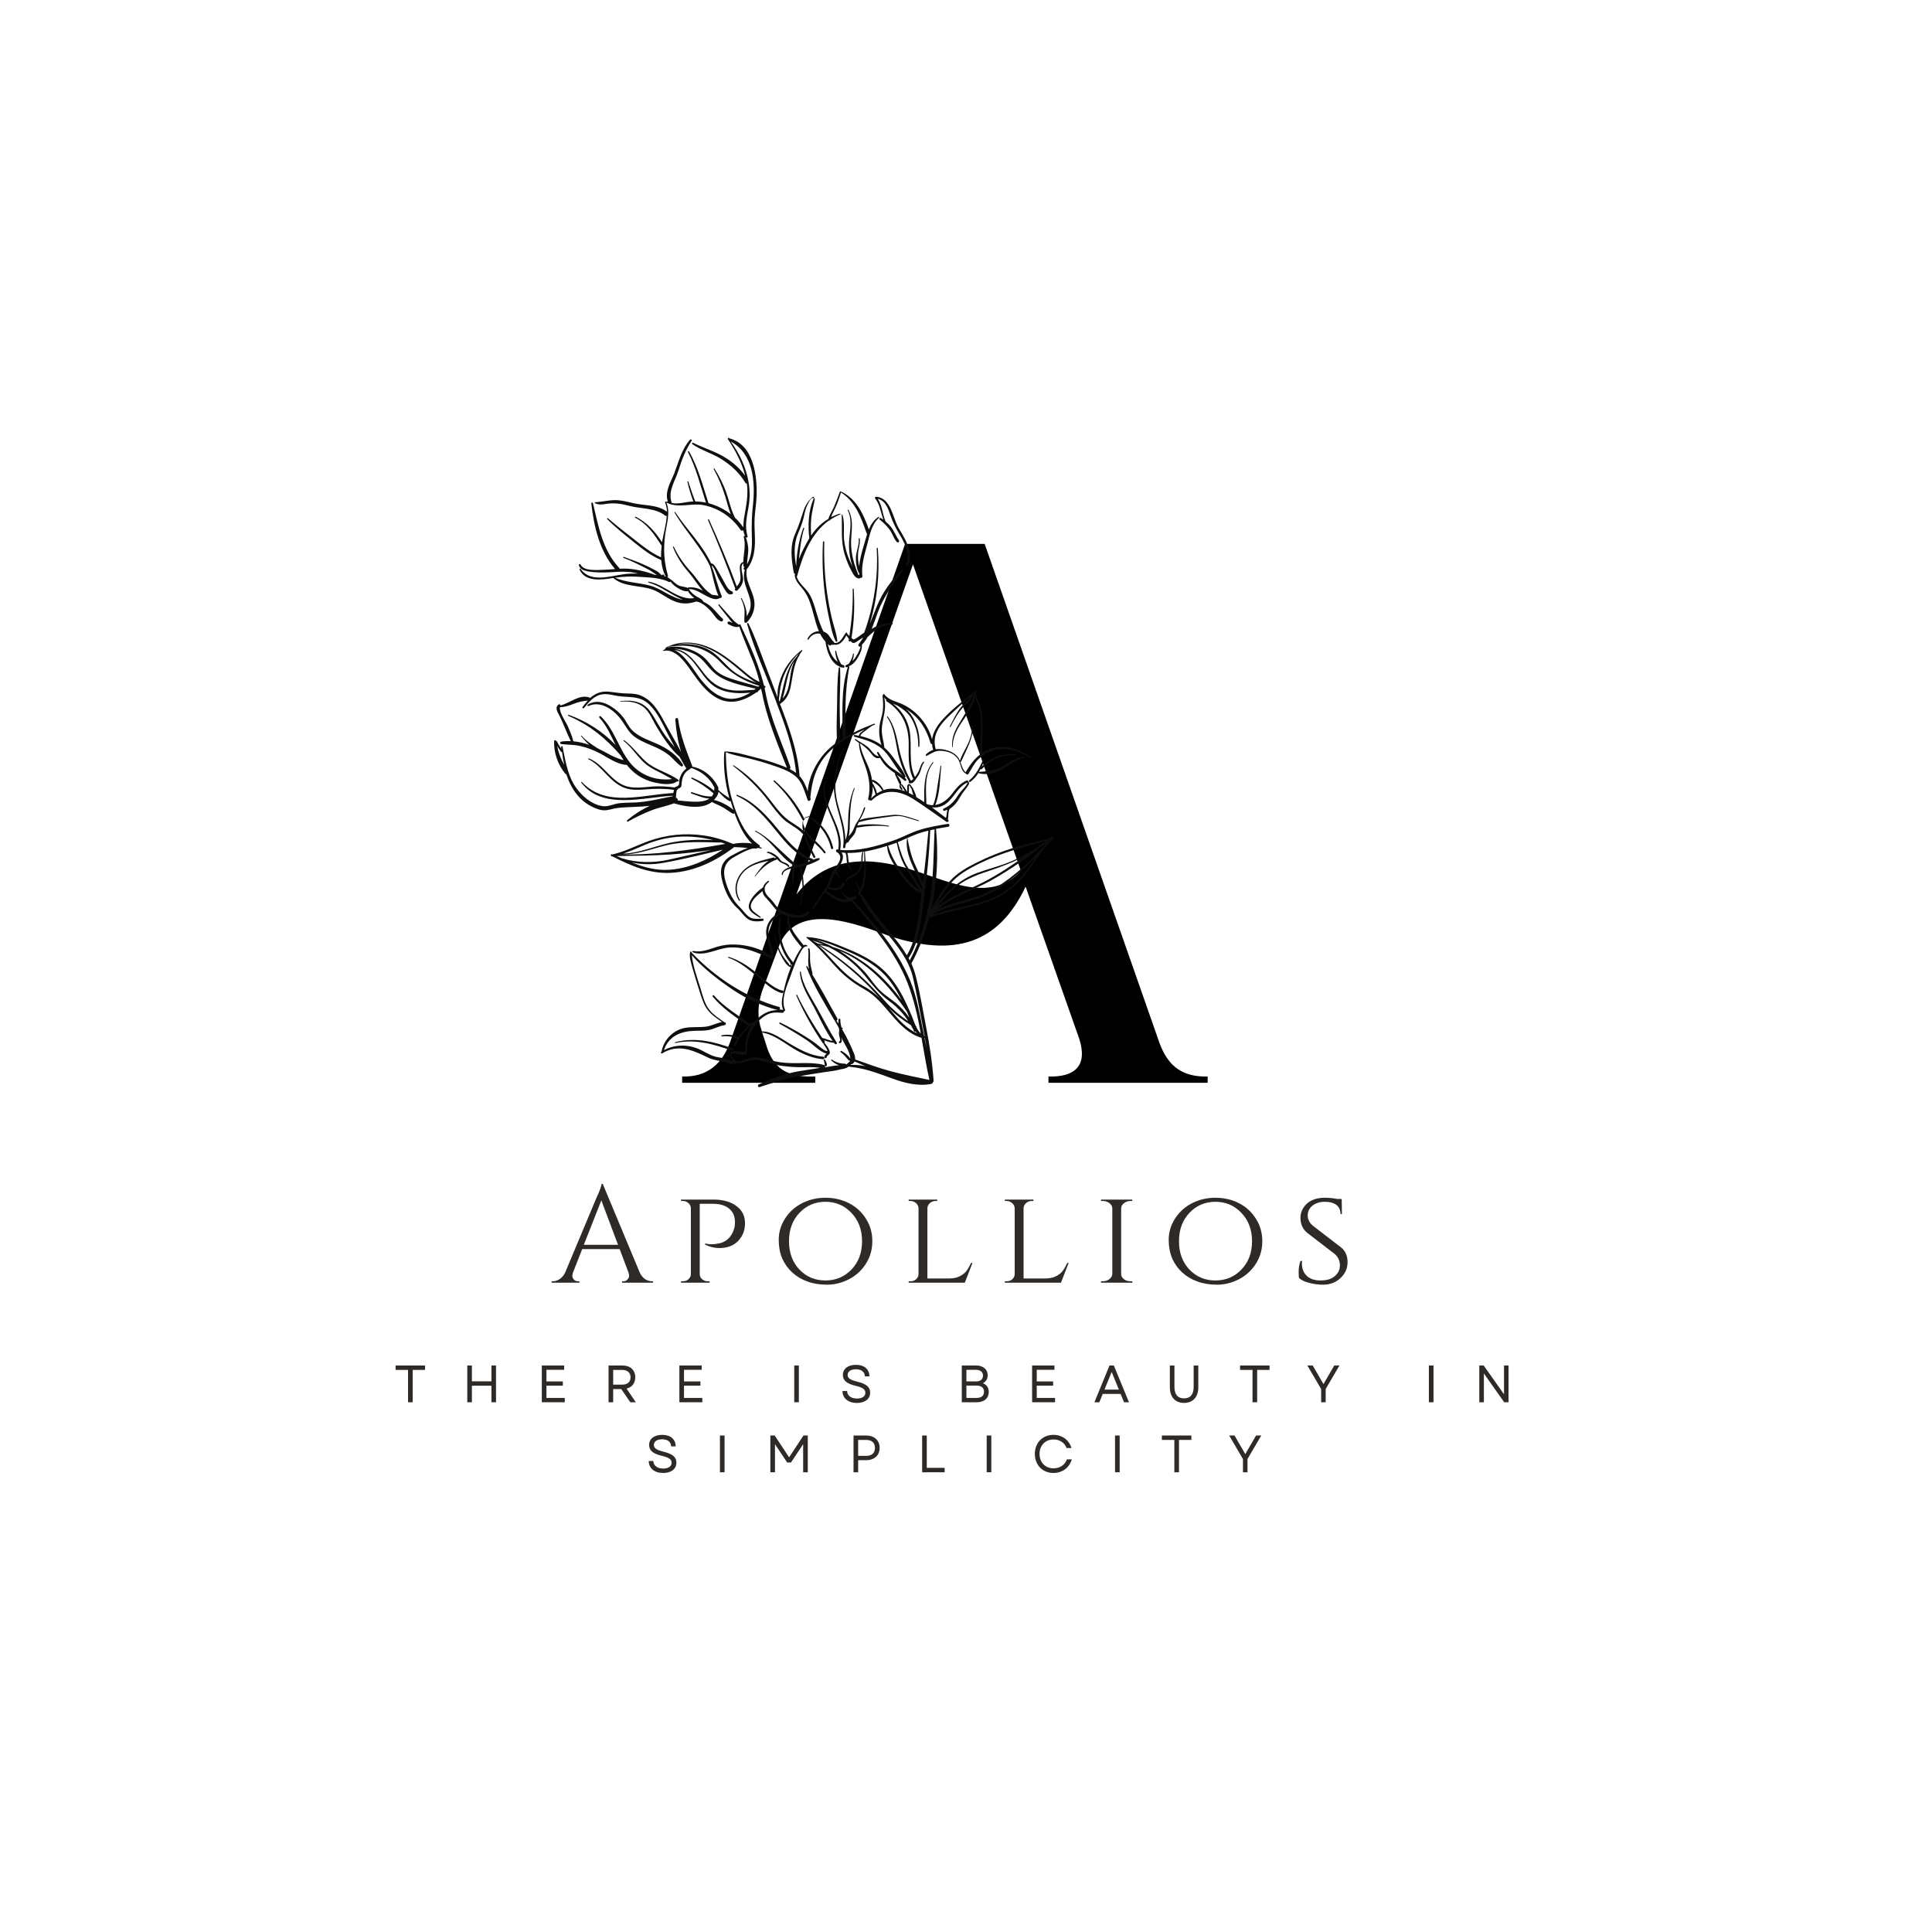 <svg version="1.0" preserveAspectRatio="xMidYMid meet" height="200" viewBox="0 0 150 150" zoomAndPan="magnify" width="200" xmlns:xlink="http://www.w3.org/1999/xlink" xmlns="http://www.w3.org/2000/svg"><defs><g></g><clipPath id="b24473934f"><path clip-rule="nonzero" d="M 43 33 L 82 33 L 82 85 L 43 85 Z M 43 33"></path></clipPath><clipPath id="04abb1f866"><path clip-rule="nonzero" d="M 32.711 44.457 L 64.93 28.398 L 88.684 76.055 L 56.465 92.113 Z M 32.711 44.457"></path></clipPath><clipPath id="426132dfe3"><path clip-rule="nonzero" d="M 32.711 44.457 L 64.93 28.398 L 88.684 76.055 L 56.465 92.113 Z M 32.711 44.457"></path></clipPath><clipPath id="3cccb33e15"><path clip-rule="nonzero" d="M 32.711 44.457 L 64.93 28.398 L 88.684 76.055 L 56.465 92.113 Z M 32.711 44.457"></path></clipPath></defs><g fill-opacity="1" fill="#000000"><g transform="translate(52.961, 84.068)"><g><path d="M 23.488 -41.84 L 17.312 -41.84 L 3.73 -3.18 C 3.121 -1.469 1.957 -0.43 0 -0.488 L 0 0 C 2.875 0 7.34 0 10.336 0 L 10.336 -0.488 C 8.379 -0.43 7.219 -0.918 6.605 -2.691 C 6.484 -3.121 6.301 -3.609 6.18 -4.035 C 5.812 -5.078 5.871 -5.996 6.18 -7.035 L 7.461 -10.461 C 8.809 -14.312 13.762 -12.234 16.148 -11.379 C 21.043 -9.785 24.527 -10.703 26.668 -15.23 L 30.828 -3.426 C 31.5 -1.344 30.523 -0.43 28.441 -0.488 L 28.441 0 L 40.801 0 L 40.801 -0.488 C 38.598 -0.43 37.559 -1.527 36.945 -3.426 Z M 26.301 -16.453 C 24.039 -14.008 20.918 -15.535 18.105 -16.453 C 14.07 -17.801 11.012 -17.371 8.871 -14.621 L 17.922 -40.25 Z M 26.301 -16.453"></path></g></g></g><g clip-path="url(#b24473934f)"><g clip-path="url(#04abb1f866)"><g clip-path="url(#426132dfe3)"><g clip-path="url(#3cccb33e15)"><path fill-rule="nonzero" fill-opacity="1" d="M 81.344 65.457 C 81.398 65.383 81.465 65.301 81.523 65.223 C 81.559 65.219 81.598 65.199 81.629 65.195 C 81.527 65.281 81.434 65.375 81.344 65.457 Z M 77.746 69.375 C 76.105 70.355 74.156 70.355 72.402 71.039 C 73.305 70.449 74.32 70.25 75.344 69.953 C 76.188 69.711 76.965 69.348 77.699 68.852 C 78.738 68.156 79.699 67.32 80.551 66.387 C 80.391 66.598 80.238 66.816 80.082 67.035 C 79.441 67.957 78.719 68.781 77.746 69.375 Z M 70.633 74.566 C 70.605 74.512 70.578 74.453 70.543 74.387 C 70.543 74.387 70.555 74.383 70.547 74.375 C 71.406 73.094 71.5 71.359 71.715 69.875 C 71.965 68.078 72.152 66.266 72.223 64.461 C 72.34 64.438 72.445 64.406 72.559 64.391 C 72.477 66.125 72.5 67.848 72.234 69.57 C 71.961 71.309 71.457 73.008 70.633 74.566 Z M 71.648 79.723 C 71.699 79.969 71.734 80.211 71.789 80.461 C 71.781 80.449 71.762 80.438 71.75 80.434 C 71.715 80.246 71.668 80.055 71.637 79.871 C 71.383 78.621 71.16 77.355 70.68 76.172 C 69.695 73.766 67.973 71.777 66.227 69.883 C 66.305 69.844 66.387 69.789 66.461 69.727 C 66.551 69.66 66.449 69.535 66.359 69.566 C 66.254 69.617 66.152 69.656 66.051 69.695 C 65.922 69.652 65.797 69.621 65.68 69.551 C 65.57 69.473 65.461 69.375 65.383 69.27 C 65.352 69.227 65.289 69.27 65.312 69.316 C 65.422 69.512 65.613 69.676 65.828 69.773 C 65.605 69.836 65.391 69.836 65.125 69.73 C 64.758 69.594 64.461 69.359 64.125 69.16 C 64.152 69.125 64.188 69.07 64.215 69.031 C 64.234 69 64.254 68.965 64.273 68.934 C 64.48 69.113 64.832 69.164 65.086 69.098 C 65.305 69.035 65.621 68.832 65.535 68.566 C 65.516 68.504 65.422 68.48 65.387 68.555 C 65.227 69.027 64.711 69 64.34 68.828 C 64.531 68.473 64.645 68.07 64.867 67.723 C 64.902 67.895 65.059 68.043 65.203 68.137 C 65.238 68.156 65.27 68.102 65.238 68.086 C 65.074 67.977 65.023 67.824 64.941 67.66 C 64.934 67.645 64.918 67.637 64.91 67.645 C 64.91 67.645 64.91 67.645 64.918 67.637 C 65.207 67.234 65.66 66.605 65.332 66.188 C 65.43 66.195 65.531 66.207 65.633 66.215 C 65.75 66.43 65.707 66.699 65.754 66.938 C 65.801 67.152 65.887 67.348 66.02 67.516 C 66.051 67.559 66.125 67.512 66.102 67.465 C 65.91 67.133 65.875 66.84 65.84 66.465 C 65.832 66.375 65.812 66.289 65.781 66.223 C 66.215 66.23 66.66 66.188 67.09 66.117 C 67.102 67.098 67.207 68.148 66.777 69.062 C 66.707 68.871 66.582 68.695 66.484 68.52 C 66.465 68.48 66.406 68.512 66.426 68.547 C 66.539 68.754 66.602 68.996 66.703 69.203 C 66.672 69.258 66.645 69.305 66.613 69.355 C 66.559 69.441 66.672 69.527 66.742 69.473 C 67.215 70.539 68.109 71.543 68.84 72.434 C 69.496 73.223 70.105 73.988 70.523 74.871 C 70.527 74.883 70.535 74.902 70.539 74.91 C 70.691 75.238 70.82 75.59 70.902 75.977 C 71.184 77.211 71.406 78.469 71.648 79.723 Z M 66.07 82.621 C 66.109 82.625 66.152 82.617 66.191 82.598 C 66.273 82.543 66.309 82.477 66.348 82.41 C 66.625 82.535 66.902 82.656 67.188 82.777 C 66.816 82.699 66.438 82.664 66.051 82.68 C 66.055 82.664 66.062 82.648 66.07 82.621 Z M 68.992 78.234 C 68.996 78.242 68.996 78.242 68.992 78.234 C 69.516 78.781 70.098 79.203 70.719 79.59 C 70.805 79.738 70.887 79.902 70.969 80.062 C 70.996 80.121 71.051 80.113 71.086 80.086 C 71.125 80.137 71.156 80.18 71.191 80.223 C 70.383 79.855 69.77 79.176 69.199 78.484 C 69.141 78.41 69.062 78.328 68.992 78.234 Z M 64.719 74.633 C 64.324 74.199 63.922 73.746 63.488 73.359 C 64.824 74.238 66.086 75.234 67.227 76.348 C 67.621 76.734 67.98 77.137 68.344 77.535 C 67.965 77.156 67.551 76.828 67.043 76.559 C 66.133 76.074 65.414 75.402 64.719 74.633 Z M 65.762 73.84 C 66.82 74.285 67.871 74.832 68.672 75.676 C 69.23 76.266 69.645 76.949 70.012 77.668 C 68.645 75.809 66.879 74.207 64.672 73.527 C 64.246 73.301 63.793 73.109 63.336 72.961 C 64.168 73.141 64.988 73.512 65.762 73.84 Z M 65.172 73.812 C 67.387 74.727 69.082 76.59 70.426 78.566 C 70.48 78.703 70.547 78.859 70.598 79.012 C 70.301 78.578 69.938 78.191 69.535 77.855 C 69.059 77.477 68.543 77.164 68.133 76.703 C 67.801 76.324 67.52 75.906 67.195 75.52 C 66.605 74.867 65.922 74.281 65.172 73.812 Z M 64.336 73.527 C 65.422 74.07 66.391 74.82 67.172 75.781 C 67.762 76.508 68.262 77.152 69.02 77.711 C 69.641 78.172 70.133 78.676 70.52 79.289 C 69.906 78.871 69.344 78.414 68.82 77.844 C 68.25 77.203 67.676 76.578 67.047 75.988 C 65.996 75.004 64.852 74.125 63.637 73.367 C 63.879 73.402 64.113 73.461 64.336 73.527 Z M 63.059 73.004 C 63.359 73.102 63.652 73.207 63.934 73.34 C 63.785 73.305 63.633 73.289 63.484 73.254 C 63.336 73.172 63.199 73.09 63.059 73.004 Z M 71.797 80.551 C 71.844 80.812 71.895 81.082 71.934 81.348 C 71.879 81.102 71.824 80.844 71.781 80.594 C 71.785 80.578 71.793 80.566 71.797 80.551 Z M 69.617 65.426 C 69.758 66.094 69.945 66.734 70.301 67.328 C 70.656 67.922 71.012 68.586 71.469 69.121 C 70.883 68.832 70.395 68.23 70.023 67.73 C 69.57 67.109 69.16 66.402 68.957 65.66 L 68.953 65.652 C 69.016 65.633 69.066 65.617 69.129 65.598 C 69.281 65.547 69.445 65.488 69.617 65.426 Z M 71.555 69.172 C 71.566 69.168 71.566 69.168 71.574 69.164 L 71.57 69.176 C 71.566 69.168 71.566 69.168 71.555 69.172 Z M 69.316 72.672 C 68.879 72.156 68.449 71.621 68.035 71.082 C 67.609 70.52 67.266 69.875 66.797 69.348 C 67.359 68.355 67.238 67.207 67.148 66.113 C 67.73 66.012 68.309 65.852 68.879 65.676 C 68.887 66.434 69.461 67.25 69.898 67.84 C 70.281 68.371 70.852 69.18 71.551 69.328 C 71.547 69.367 71.547 69.414 71.531 69.457 C 71.312 70.988 71.234 72.82 70.402 74.172 C 70.098 73.637 69.723 73.148 69.316 72.672 Z M 72.082 64.496 C 71.957 65.852 71.828 67.195 71.648 68.543 C 71.477 68.023 71.227 67.531 71 67.027 C 70.723 66.395 70.586 65.785 70.461 65.102 C 70.461 65.078 70.426 65.082 70.426 65.105 C 70.219 66.348 71.141 67.668 71.539 68.777 C 71.551 68.805 71.57 68.82 71.594 68.82 C 71.582 68.91 71.574 68.996 71.562 69.086 C 71.277 68.469 70.836 67.918 70.48 67.348 C 70.098 66.73 69.902 66.07 69.703 65.383 C 70.164 65.203 70.594 64.988 71.055 64.805 C 71.395 64.672 71.738 64.57 72.082 64.496 Z M 76.129 67 C 77.758 66.211 79.484 65.742 81.227 65.301 C 81.156 65.348 81.094 65.391 81.027 65.449 C 81.016 65.453 81.012 65.445 81.004 65.449 C 80.207 66.035 79.336 66.539 78.418 66.914 C 77.578 67.262 76.688 67.469 75.84 67.785 C 74.512 68.289 73.52 69.203 72.668 70.277 C 72.98 69.73 73.316 69.195 73.715 68.703 C 74.328 67.922 75.242 67.43 76.129 67 Z M 72.816 70.359 C 73.207 69.867 73.605 69.395 74.07 68.984 C 74.832 68.332 75.723 67.961 76.672 67.656 C 77.719 67.309 78.715 66.934 79.645 66.422 C 78.578 67.18 77.484 67.914 76.301 68.516 C 75.137 69.109 73.84 69.555 72.816 70.359 Z M 76.949 68.359 C 78.504 67.488 79.988 66.441 81.367 65.316 C 80.184 66.711 78.82 68.008 77.25 68.957 C 76.391 69.469 75.477 69.746 74.516 70 C 73.922 70.152 73.34 70.324 72.805 70.602 C 73.988 69.586 75.594 69.117 76.949 68.359 Z M 56.227 82.164 C 55.973 82.113 55.727 82.094 55.484 82.023 C 54.965 81.867 54.531 81.523 54.016 81.355 C 53.195 81.074 52.312 81.125 51.547 81.531 C 51.922 80.441 52.836 80.066 53.934 80.031 C 54.285 80.023 54.641 80.035 54.992 79.977 C 55.434 79.902 55.812 79.652 56.262 79.594 C 56.305 79.586 56.328 79.562 56.34 79.531 C 56.363 79.508 56.367 79.469 56.344 79.445 C 56.336 79.402 56.301 79.363 56.242 79.367 C 55.852 79.086 55.398 78.801 55.098 78.43 C 54.691 77.934 54.543 77.246 54.359 76.641 C 54.105 75.84 53.801 74.992 53.711 74.16 C 54.602 75.188 55.781 76.086 56.898 76.844 C 57.965 77.559 59.137 78.09 60.379 78.422 C 59.695 78.418 59.094 78.754 58.652 79.258 C 58.508 79.328 58.367 79.426 58.246 79.52 C 57.309 78.812 56.207 78.188 55.438 77.289 C 55.379 77.223 55.277 77.309 55.336 77.375 C 56.066 78.27 57.133 78.992 58.102 79.641 C 57.969 79.754 57.852 79.883 57.738 80.012 C 57.602 80.172 57.457 80.34 57.328 80.512 C 56.918 80.336 56.465 80.289 56.035 80.383 C 55.98 80.398 55.996 80.477 56.051 80.469 C 56.469 80.418 56.863 80.469 57.238 80.641 C 57.125 80.801 57.039 80.965 56.973 81.141 C 56.938 81.238 57.078 81.277 57.113 81.188 C 57.324 80.645 57.75 80.109 58.23 79.68 C 58.266 79.676 58.289 79.652 58.297 79.625 C 58.352 79.586 58.398 79.539 58.441 79.504 C 58.008 80.125 57.789 80.934 57.887 81.656 C 57.625 81.656 57.375 81.637 57.113 81.613 C 56.949 81.602 56.777 81.641 56.699 81.797 C 56.633 81.926 56.695 82.047 56.766 82.168 C 56.809 82.23 56.855 82.277 56.91 82.332 C 56.672 82.336 56.434 82.215 56.227 82.164 Z M 81.797 65.051 C 81.777 65.062 81.754 65.086 81.738 65.105 C 81.695 65.113 81.641 65.121 81.598 65.129 L 81.605 65.125 C 81.648 65.09 81.703 65.051 81.742 65.008 C 81.766 64.984 81.734 64.953 81.707 64.965 C 81.617 65.023 81.531 65.09 81.438 65.148 C 79.535 65.504 77.621 66.078 75.887 66.941 C 75.102 67.332 74.289 67.773 73.711 68.453 C 73.172 69.078 72.723 69.812 72.324 70.547 C 72.762 68.5 72.859 66.363 72.672 64.355 C 72.988 64.293 73.309 64.238 73.617 64.191 C 73.773 64.164 73.73 63.934 73.578 63.965 C 72.84 64.094 72.109 64.207 71.395 64.434 C 70.691 64.652 70.051 65.023 69.355 65.262 C 68.039 65.715 66.633 66.109 65.23 65.988 C 65.574 64.082 63.652 62.551 64.094 60.633 C 64.098 60.594 64.043 60.574 64.035 60.613 C 63.508 62.527 65.395 64.078 65.078 65.969 C 65.066 65.965 65.059 65.953 65.047 65.949 C 64.938 65.898 64.848 66.082 64.949 66.141 C 65.594 66.52 64.996 67.148 64.75 67.52 C 64.562 67.789 64.488 68.043 64.375 68.348 C 64.09 69.121 63.512 69.785 63.066 70.473 C 63.027 70.539 63.117 70.602 63.156 70.535 C 63.449 70.113 63.758 69.699 64.051 69.281 C 64.402 69.578 64.84 69.859 65.281 69.996 C 65.562 70.082 65.836 70.055 66.094 69.949 C 67.75 71.898 69.5 73.875 70.449 76.285 C 70.949 77.555 71.246 78.891 71.492 80.25 C 71.355 80.117 71.238 79.938 71.145 79.746 C 71.156 79.719 71.152 79.688 71.117 79.668 C 71.113 79.656 71.102 79.66 71.098 79.652 C 70.965 79.363 70.871 79.055 70.766 78.82 C 70.559 78.332 70.336 77.836 70.09 77.367 C 69.625 76.48 69.047 75.656 68.25 75.02 C 67.48 74.406 66.574 73.98 65.656 73.605 C 64.711 73.223 63.754 72.812 62.723 72.758 C 62.711 72.762 62.695 72.758 62.695 72.758 C 62.695 72.758 62.691 72.746 62.684 72.75 C 62.629 72.719 62.582 72.789 62.633 72.824 C 63.488 73.453 64.145 74.242 64.855 75.027 C 65.543 75.777 66.246 76.328 67.125 76.816 C 68.855 77.77 69.57 79.973 71.547 80.578 C 71.75 81.68 71.914 82.781 72.16 83.848 C 71.156 83.633 70.164 83.441 69.172 83.176 C 68.215 82.918 67.32 82.582 66.395 82.258 C 66.414 82.035 66.312 81.789 66.215 81.59 C 66.137 81.363 66.023 81.16 65.934 80.957 C 65.77 80.598 65.59 80.262 65.387 79.926 C 65.379 79.914 65.379 79.914 65.375 79.906 C 65.387 79.902 65.391 79.887 65.41 79.879 C 65.461 79.84 65.43 79.773 65.367 79.793 C 65.355 79.797 65.348 79.801 65.348 79.801 C 65.281 79.598 65.242 79.379 65.242 79.156 C 65.234 79.074 65.105 79.055 65.105 79.148 C 65.102 79.258 65.09 79.359 65.094 79.465 C 65.047 79.395 64.984 79.316 64.938 79.246 C 65.004 79.211 65.055 79.141 65.008 79.07 C 64.375 77.926 63.75 76.766 63.062 75.648 C 63.074 75.629 63.086 75.602 63.082 75.566 C 62.992 75.195 62.891 74.844 62.891 74.465 C 62.887 74.191 62.91 73.93 62.852 73.664 C 62.832 73.602 62.73 73.617 62.742 73.684 C 62.801 74.02 62.742 74.359 62.75 74.688 C 62.758 74.871 62.777 75.055 62.809 75.238 C 62.762 75.168 62.715 75.098 62.676 75.02 C 62.645 74.977 62.578 75.012 62.602 75.059 C 63.133 76.488 64.008 77.859 64.762 79.18 C 64.777 79.207 64.797 79.223 64.812 79.234 C 64.809 79.25 64.816 79.262 64.82 79.27 C 64.934 79.449 65.023 79.629 65.129 79.816 C 65.137 79.883 65.152 79.957 65.16 80.023 C 65.145 80.066 65.141 80.105 65.137 80.145 C 65.125 80.242 65.141 80.344 65.164 80.438 C 65.176 80.516 65.297 80.824 65.176 80.848 C 65.09 80.867 65.117 80.996 65.199 80.992 C 65.352 80.984 65.371 80.809 65.355 80.688 C 65.348 80.645 65.336 80.59 65.32 80.539 C 65.328 80.559 65.34 80.578 65.344 80.586 C 65.543 81.059 66.02 81.652 66.016 82.199 C 65.863 81.941 65.598 81.742 65.336 81.598 C 65.27 81.562 65.207 81.652 65.273 81.691 C 65.527 81.871 65.695 82.109 65.898 82.328 C 65.922 82.352 65.961 82.355 65.992 82.34 C 65.996 82.352 65.984 82.355 65.992 82.363 C 65.984 82.379 65.98 82.395 65.984 82.402 L 65.977 82.406 C 65.875 82.492 65.797 82.578 65.703 82.648 C 65.699 82.641 65.691 82.633 65.691 82.633 C 65.641 82.574 65.594 82.574 65.512 82.578 C 65.391 82.578 65.285 82.559 65.168 82.535 C 64.957 82.477 64.762 82.395 64.59 82.266 C 64.551 82.238 64.508 82.297 64.539 82.328 C 64.699 82.484 64.898 82.625 65.113 82.695 C 65.129 82.699 65.145 82.703 65.156 82.707 C 64.785 82.727 64.406 82.809 64.043 82.871 C 64.062 82.84 64.066 82.801 64.047 82.762 C 64.07 82.809 64.164 82.801 64.184 82.742 C 64.234 82.586 64.121 82.406 64.047 82.277 C 64.016 82.219 63.93 82.262 63.961 82.32 C 63.988 82.402 63.996 82.469 64.016 82.555 C 64.023 82.621 64.035 82.688 64.047 82.738 C 64.035 82.711 64.012 82.688 63.957 82.676 C 62.863 82.402 61.691 82.645 60.578 82.473 C 60.023 82.395 59.484 82.199 58.934 82.121 C 58.699 82.082 58.445 82.078 58.211 82.137 C 57.902 82.219 57.691 82.395 57.344 82.391 C 57.297 82.391 57.277 82.422 57.266 82.453 C 57.254 82.445 57.25 82.438 57.23 82.422 C 57.219 82.355 57.168 82.301 57.098 82.324 C 57.086 82.328 57.086 82.328 57.07 82.324 C 56.906 82.207 56.621 81.895 56.93 81.801 C 57.066 81.758 57.254 81.852 57.398 81.875 C 57.566 81.898 57.727 81.914 57.891 81.879 C 57.977 81.859 58 81.766 57.957 81.703 C 57.977 81.695 57.996 81.684 57.992 81.652 C 57.98 80.91 58.148 80.258 58.586 79.648 C 58.812 79.332 59.09 79.051 59.418 78.852 C 59.855 78.574 60.273 78.594 60.758 78.637 C 60.832 78.633 60.871 78.566 60.863 78.512 C 60.918 78.52 60.977 78.469 60.953 78.398 C 60.598 77.613 61.113 76.488 61.395 75.73 C 61.488 75.469 61.98 74.027 62.375 73.594 C 62.402 73.578 62.418 73.562 62.441 73.535 C 62.508 73.48 62.57 73.461 62.617 73.484 C 62.664 73.508 62.707 73.426 62.656 73.395 C 62.555 73.336 62.465 73.348 62.395 73.395 C 61.891 72.742 61.199 72.031 61.258 71.16 C 61.844 71.332 62.496 71.324 62.809 70.918 C 62.898 70.805 62.711 70.672 62.621 70.801 C 62.211 71.348 60.797 70.867 60.406 70.492 C 60.184 70.281 60.047 70.008 59.82 69.789 C 59.574 69.566 59.375 69.309 59.363 69.043 C 59.383 69.008 59.387 68.973 59.363 68.945 C 59.395 68.789 59.484 68.637 59.699 68.469 C 59.742 68.438 59.695 68.367 59.648 68.391 C 59.441 68.504 59.297 68.695 59.234 68.906 C 59.227 68.91 59.227 68.91 59.215 68.914 C 58.797 69.207 58.281 69.699 58.152 70.215 C 58.027 70.754 58.605 71 58.988 71.246 C 59.043 71.277 59.09 71.207 59.039 71.176 C 58.887 71.059 58.734 70.945 58.582 70.832 C 58.238 70.578 58.211 70.281 58.441 69.93 C 58.641 69.629 58.926 69.414 59.203 69.18 C 59.211 69.215 59.215 69.246 59.223 69.289 C 59.262 69.484 59.375 69.617 59.52 69.762 C 59.777 70.023 59.969 70.305 60.215 70.586 C 60.301 70.688 60.434 70.785 60.574 70.871 C 60.062 71.043 59.672 71.465 59.535 71.98 C 59.324 72.754 59.809 73.438 59.848 74.188 C 59.09 73.652 58.023 73.363 57.113 73.332 C 56.633 73.309 56.16 73.367 55.703 73.5 C 55.062 73.688 54.5 73.969 53.82 73.832 C 53.754 73.82 53.727 73.906 53.789 73.934 C 54.703 74.285 55.691 73.625 56.617 73.566 C 57.836 73.492 58.801 73.961 59.879 74.445 C 59.957 74.477 60.012 74.402 60 74.328 C 60.043 74.316 60.074 74.289 60.07 74.23 C 60.051 73.684 59.805 73.215 59.695 72.688 C 59.535 71.934 59.957 71.309 60.617 70.98 C 60.645 70.965 60.656 70.938 60.641 70.91 C 60.801 70.996 60.98 71.086 61.176 71.141 C 60.91 71.973 61.73 72.953 62.246 73.551 C 62.227 73.586 62.199 73.609 62.18 73.641 C 61.949 73.969 61.754 74.344 61.586 74.723 C 60.711 73.734 60.434 72.508 60.633 71.211 C 60.645 71.156 60.566 71.148 60.555 71.191 C 60.207 72.418 60.57 73.77 61.355 74.742 C 61.359 74.754 61.352 74.758 61.355 74.766 C 61.363 74.785 61.363 74.809 61.375 74.828 C 61.383 74.871 61.406 74.895 61.453 74.895 C 61.469 74.898 61.477 74.895 61.492 74.898 C 61.441 75.008 61.395 75.113 61.355 75.227 C 61.125 75.793 60.969 76.395 60.832 76.984 C 60.828 76.973 60.828 76.973 60.824 76.965 C 60.82 76.957 60.812 76.945 60.809 76.938 C 60.789 76.898 60.746 76.883 60.711 76.902 C 59.973 76.699 59.262 75.965 58.699 75.508 C 58.043 74.98 57.395 74.547 56.574 74.289 C 56.531 74.277 56.496 74.352 56.547 74.359 C 57.398 74.648 58.105 75.258 58.793 75.816 C 59.336 76.258 59.988 76.918 60.691 77.102 C 60.734 77.117 60.77 77.098 60.809 77.055 C 60.82 77.051 60.812 77.043 60.824 77.035 C 60.723 77.504 60.613 77.961 60.805 78.41 C 60.699 78.391 60.605 78.379 60.508 78.367 C 60.574 78.336 60.598 78.215 60.496 78.184 C 57.934 77.457 55.562 75.91 53.734 73.996 C 53.73 73.984 53.715 73.98 53.707 73.984 C 53.707 73.961 53.695 73.941 53.695 73.918 C 53.691 73.863 53.598 73.863 53.586 73.914 C 53.492 74.328 53.656 74.746 53.762 75.156 C 53.941 75.777 54.133 76.406 54.336 77.031 C 54.488 77.5 54.629 78 54.938 78.402 C 55.223 78.781 55.652 79.066 56.059 79.352 C 55.625 79.426 55.23 79.66 54.789 79.711 C 54.25 79.777 53.699 79.707 53.164 79.809 C 52.289 79.973 51.586 80.68 51.383 81.539 C 51.367 81.605 51.371 81.617 51.383 81.637 C 51.371 81.641 51.363 81.645 51.352 81.648 C 51.273 81.703 51.34 81.836 51.418 81.781 C 52.633 81.023 53.797 81.535 54.938 82.094 C 55.352 82.305 55.777 82.34 56.219 82.441 C 56.547 82.516 56.852 82.719 57.168 82.562 C 57.176 82.559 57.195 82.547 57.199 82.531 C 57.238 82.562 57.27 82.582 57.301 82.613 C 57.328 82.648 57.383 82.609 57.363 82.57 C 57.359 82.562 57.348 82.543 57.344 82.531 C 57.895 82.555 58.297 82.188 58.875 82.316 C 59.371 82.426 59.852 82.598 60.355 82.695 C 60.895 82.793 61.434 82.844 61.977 82.855 C 62.547 82.871 63.117 82.812 63.68 82.91 C 63.133 82.992 62.59 83.074 62.047 83.164 C 60.957 83.352 59.91 83.723 58.902 84.199 C 58.797 84.25 58.855 84.438 58.969 84.402 C 60.051 84.055 61.086 83.707 62.215 83.523 C 62.777 83.43 63.359 83.344 63.922 83.254 C 64.367 83.188 64.824 83.145 65.266 83.023 C 65.504 82.996 65.727 82.934 65.887 82.809 C 65.902 82.812 65.918 82.816 65.93 82.82 C 67.129 82.922 68.176 83.34 69.297 83.742 C 70.246 84.09 71.289 84.352 72.301 84.156 C 72.379 84.141 72.41 84.09 72.422 84.035 C 72.461 84.016 72.492 83.965 72.484 83.898 C 72.387 82.5 72.168 81.102 71.902 79.727 C 71.641 78.387 71.422 77.012 71.074 75.691 C 70.988 75.375 70.879 75.086 70.762 74.801 C 71.363 73.707 71.809 72.512 72.129 71.281 C 74.043 70.543 76.215 70.504 77.984 69.375 C 78.734 68.891 79.355 68.262 79.879 67.539 C 80.48 66.707 80.996 65.82 81.773 65.125 C 81.793 65.113 81.809 65.117 81.828 65.109 C 81.852 65.109 81.855 65.07 81.84 65.066 C 81.871 65.074 81.836 65.031 81.797 65.051 Z M 56.844 81.582 C 55.441 81.07 53.949 80.641 52.434 80.98 C 52.391 80.992 52.379 80.926 52.422 80.914 C 53.945 80.512 55.461 80.871 56.902 81.41 C 57.02 81.449 56.965 81.629 56.844 81.582 Z M 63.918 82.043 C 64.043 82.055 64.035 82.258 63.906 82.238 C 63.172 82.18 62.5 81.91 61.855 81.555 C 61.012 81.086 60.152 80.324 59.18 80.168 C 59.129 80.16 59.129 80.09 59.184 80.082 C 59.922 80.074 60.672 80.648 61.27 81.004 C 62.098 81.492 62.934 81.965 63.918 82.043 Z M 60.188 72.57 C 60.258 73.023 60.375 73.449 60.578 73.859 C 60.691 74.086 60.828 74.305 60.984 74.5 C 61.043 74.578 61.105 74.652 61.168 74.73 C 61.234 74.789 61.273 74.867 61.293 74.953 C 61.305 74.91 61.383 74.895 61.426 74.934 C 61.43 74.941 61.43 74.941 61.445 74.945 C 61.469 74.969 61.469 75.02 61.453 75.035 C 61.445 75.043 61.449 75.051 61.441 75.055 C 61.43 75.086 61.379 75.098 61.348 75.09 C 61.023 74.941 60.789 74.469 60.625 74.168 C 60.355 73.676 60.211 73.141 60.156 72.574 C 60.125 72.543 60.195 72.531 60.188 72.57 Z M 57.453 69.887 C 57.477 69.934 57.41 69.969 57.375 69.926 C 56.945 69.25 57.047 68.402 57.539 67.781 C 58.152 67 59.133 66.809 60.047 66.578 C 60.102 66.562 60.129 66.594 60.133 66.629 C 60.176 66.621 60.219 66.609 60.262 66.602 C 60.215 66.551 60.164 66.52 60.098 66.48 C 59.957 66.395 59.754 66.227 59.586 66.227 C 59.539 66.227 59.527 66.137 59.578 66.137 C 59.844 66.098 60.234 66.375 60.418 66.547 C 60.512 66.641 60.586 66.793 60.695 66.871 C 60.789 66.934 60.906 66.957 61.004 67.004 C 61.125 67.059 61.211 67.113 61.281 67.23 C 61.312 67.289 61.219 67.344 61.184 67.293 C 61.02 67.066 60.695 67.062 60.504 66.871 C 60.445 66.82 60.391 66.762 60.34 66.703 C 60.336 66.719 60.324 66.723 60.305 66.734 C 59.582 66.988 59.105 67.449 58.637 68.039 C 58.621 68.059 58.59 68.039 58.602 68.02 C 58.906 67.598 59.227 67.117 59.684 66.828 C 59.027 66.977 58.344 67.141 57.832 67.598 C 57.203 68.211 56.992 69.109 57.453 69.887 Z M 65.668 58.008 C 65.145 58.613 65.012 59.57 64.902 60.336 C 64.809 61.012 64.863 61.672 65.023 62.328 C 65.262 63.289 65.625 64.234 65.633 65.23 C 65.898 64.609 65.82 63.809 65.871 63.164 C 65.922 62.477 66.035 61.836 66.301 61.195 C 66.32 61.16 66.375 61.18 66.355 61.215 C 66.047 62.008 66.016 62.855 65.984 63.703 C 65.969 64.102 65.984 64.52 65.895 64.918 C 65.91 64.902 65.934 64.879 65.957 64.852 C 66.176 64.613 66.246 64.449 66.363 64.152 C 66.438 63.961 66.562 63.805 66.668 63.633 C 66.844 63.344 66.977 63.027 67.086 62.699 C 67.105 62.645 67.191 62.672 67.172 62.73 C 67.086 63.082 66.902 63.387 66.742 63.691 C 67.105 63.508 67.508 63.5 67.91 63.441 C 68.352 63.387 68.797 63.32 69.238 63.277 C 69.984 63.191 70.629 63.473 71.328 63.695 C 71.355 63.707 71.344 63.758 71.309 63.754 C 70.93 63.645 70.555 63.512 70.18 63.414 C 69.77 63.309 69.387 63.359 68.977 63.422 C 68.23 63.531 67.457 63.609 66.738 63.824 C 66.719 63.832 66.699 63.82 66.684 63.816 C 66.637 63.91 66.598 64 66.559 64.09 C 67.371 63.945 68.18 63.984 68.996 64.109 C 69.035 64.113 69.031 64.176 68.992 64.172 C 68.16 64.062 67.328 64.121 66.512 64.258 C 66.504 64.273 66.496 64.301 66.492 64.312 C 66.441 64.504 66.414 64.637 66.305 64.801 C 66.164 65 65.984 65.148 65.871 65.371 C 65.836 65.426 65.789 65.426 65.754 65.406 C 65.727 65.469 65.691 65.52 65.648 65.578 C 65.645 65.641 65.633 65.715 65.629 65.777 C 65.613 65.891 65.438 65.871 65.457 65.77 C 65.68 64.293 64.906 62.957 64.766 61.52 C 64.699 60.863 64.809 60.219 64.945 59.578 C 65.082 58.988 65.215 58.414 65.637 57.965 C 65.66 57.918 65.703 57.98 65.668 58.008 Z M 57.227 61.707 C 58.379 62.152 59.266 63.039 60.051 63.965 C 60.938 65.004 61.766 66.184 63.098 66.695 C 63.125 66.703 63.137 66.723 63.145 66.742 C 63.273 66.691 63.406 66.645 63.551 66.621 C 63.637 66.602 63.672 66.719 63.598 66.766 C 63.215 66.98 62.766 67.156 62.344 67.273 C 62.312 67.277 62.281 67.293 62.234 67.289 C 62.234 67.289 62.234 67.289 62.238 67.301 C 62.312 67.785 62.391 68.281 62.398 68.773 C 62.406 69.27 62.199 69.742 62.211 70.223 C 62.215 70.254 62.148 70.266 62.152 70.227 C 62.117 69.816 62.301 69.441 62.312 69.031 C 62.324 68.457 62.168 67.906 62.113 67.34 C 62.113 67.34 62.109 67.328 62.117 67.324 C 61.996 67.34 61.84 67.367 61.684 67.387 C 61.695 67.406 61.703 67.426 61.699 67.438 C 61.602 67.82 61.566 68.184 61.645 68.559 C 61.656 68.602 61.582 68.625 61.57 68.57 C 61.477 68.191 61.461 67.781 61.57 67.398 C 61.176 67.473 60.789 67.609 60.777 67.898 C 60.773 67.961 60.695 67.949 60.691 67.895 C 60.68 67.531 61.25 67.332 61.516 67.246 C 61.559 67.234 61.598 67.215 61.641 67.207 C 60.504 66.504 59.863 65.172 58.633 64.555 C 58.598 64.535 58.633 64.48 58.668 64.5 C 59.273 64.805 59.789 65.246 60.277 65.715 C 60.785 66.207 61.328 66.676 61.848 67.164 C 62.086 67.117 62.316 67.07 62.547 66.98 C 62.664 66.934 62.785 66.887 62.906 66.836 C 61.832 66.387 61.074 65.52 60.359 64.629 C 59.453 63.516 58.539 62.395 57.195 61.793 C 57.152 61.754 57.18 61.684 57.227 61.707 Z M 64.523 65.863 C 64.297 64.875 63.727 64.113 62.914 63.523 C 62.879 63.492 62.922 63.438 62.953 63.457 C 63.852 63.957 64.453 64.832 64.688 65.832 C 64.715 65.934 64.547 65.961 64.523 65.863 Z M 62.355 63.695 C 62.34 63.691 62.32 63.676 62.312 63.656 C 61.715 62.531 61.016 61.539 60.07 60.668 C 60.023 60.621 60.098 60.559 60.141 60.598 C 61.078 61.422 61.887 62.422 62.438 63.547 C 62.523 63.457 62.637 63.398 62.797 63.379 C 62.828 63.375 62.848 63.438 62.801 63.438 C 62.629 63.453 62.523 63.504 62.449 63.574 C 62.48 63.633 62.426 63.695 62.379 63.695 C 62.242 64.047 62.68 64.637 62.805 64.789 C 62.922 64.93 63.055 65.055 63.191 65.176 C 63.52 65.477 63.812 65.781 64.082 66.133 C 64.145 66.207 64.027 66.305 63.98 66.23 C 63.516 65.594 62.723 65.125 62.398 64.383 C 62.414 64.461 62.434 64.523 62.445 64.598 C 62.457 64.617 62.469 64.645 62.465 64.66 C 62.652 65.301 63 65.898 63.297 66.5 C 63.34 66.586 63.199 66.656 63.156 66.57 C 62.867 65.969 62.559 65.375 62.387 64.746 C 62.355 64.75 62.332 64.75 62.301 64.719 C 61.895 64.258 61.301 64.031 60.844 63.617 C 60.422 63.223 60.078 62.754 59.727 62.285 C 58.922 61.195 57.996 60.301 56.926 59.469 C 56.891 59.453 56.926 59.398 56.957 59.418 C 58.031 60.105 58.945 61.027 59.734 62.035 C 60.129 62.539 60.504 63.074 60.988 63.496 C 61.402 63.871 61.941 64.09 62.344 64.484 C 62.309 64.348 62.301 64.207 62.293 64.07 C 62.293 64.047 62.301 64.043 62.312 64.035 C 62.301 63.898 62.316 63.785 62.355 63.695 Z M 63.996 42.074 C 63.965 43.406 64.027 44.73 64.215 46.047 C 64.305 46.68 64.422 47.297 64.562 47.914 C 64.699 48.523 64.941 49.137 65.012 49.754 C 65.023 49.82 64.922 49.859 64.887 49.793 C 64.598 49.238 64.496 48.555 64.359 47.945 C 64.215 47.293 64.105 46.637 64.023 45.977 C 63.867 44.676 63.828 43.367 63.895 42.066 C 63.914 42.008 64 42.012 63.996 42.074 Z M 52.883 59.492 C 52.539 59.262 52.285 58.922 51.977 58.66 C 51.676 58.418 51.352 58.227 50.996 58.059 C 50.449 57.809 49.875 57.609 49.375 57.277 C 48.801 56.898 48.598 56.371 48.203 55.844 C 47.668 55.125 46.629 54.363 45.695 54.816 C 45.617 54.852 45.574 54.742 45.637 54.703 C 46.27 54.316 46.941 54.512 47.516 54.895 C 47.84 55.109 48.137 55.375 48.371 55.676 C 48.625 55.988 48.77 56.379 49.059 56.676 C 49.645 57.273 50.484 57.492 51.227 57.852 C 51.902 58.176 52.641 58.699 53.016 59.355 C 53.066 59.457 52.957 59.551 52.883 59.492 Z M 63.973 80.762 C 63.984 80.789 64.008 80.812 64.02 80.832 C 64.051 80.875 64.039 80.918 64.008 80.953 C 64.16 81.141 64.312 81.348 64.398 81.566 C 64.426 81.648 64.445 81.734 64.41 81.809 C 64.363 81.906 64.191 81.969 64.184 82.078 C 64.18 82.188 64.008 82.18 64.012 82.066 C 64.012 81.996 64.023 81.945 64.082 81.891 C 64.109 81.855 64.152 81.844 64.188 81.816 C 63.594 81.637 63.117 81.066 62.609 80.738 C 61.934 80.293 61.238 79.879 60.527 79.488 C 60.473 79.453 60.523 79.359 60.574 79.391 C 61.219 79.699 61.848 80.051 62.453 80.426 C 62.766 80.625 63.082 80.824 63.371 81.047 C 63.629 81.25 63.848 81.473 64.152 81.605 C 64.18 81.582 64.207 81.566 64.246 81.598 C 64.246 81.598 64.246 81.598 64.25 81.605 C 64.246 81.598 64.246 81.574 64.238 81.562 C 64.199 81.43 64.074 81.277 64.004 81.16 C 63.98 81.113 63.941 81.059 63.918 81.012 C 63.902 81.008 63.898 80.996 63.879 80.984 C 63.066 79.809 62.395 78.578 61.816 77.277 C 61.797 77.238 61.863 77.207 61.883 77.242 C 62.449 78.398 63.117 79.523 63.84 80.59 C 63.992 80.609 64.148 80.684 64.293 80.73 C 64.406 80.77 64.527 80.793 64.648 80.824 C 64.074 80.008 63.652 79.066 63.195 78.191 C 62.742 77.336 62.145 76.449 62.105 75.461 C 62.113 75.422 62.168 75.418 62.18 75.461 C 62.312 76.496 62.973 77.414 63.465 78.305 C 63.953 79.191 64.422 80.082 64.965 80.953 C 65.016 81.035 64.883 81.125 64.82 81.047 C 64.797 81.023 64.781 80.996 64.754 80.965 C 64.59 80.949 64.445 80.918 64.289 80.875 C 64.18 80.82 64.074 80.801 63.973 80.762 Z M 65.742 68.426 C 65.727 68.469 65.652 68.461 65.66 68.406 C 65.734 68.004 66.273 67.984 66.523 67.715 C 66.75 67.473 66.859 67.145 66.875 66.816 C 66.891 66.582 66.859 66.375 66.965 66.156 C 66.984 66.121 67.027 66.137 67.023 66.172 C 66.922 66.617 67.043 67.055 66.844 67.473 C 66.762 67.645 66.645 67.812 66.488 67.934 C 66.297 68.078 65.801 68.207 65.742 68.426 Z M 67.613 58.477 C 67.793 58.719 68.004 58.945 68.324 58.844 C 68.488 59.129 68.676 59.406 68.918 59.605 C 69.105 59.77 69.309 59.91 69.512 60.055 C 69.484 60.07 69.473 60.098 69.488 60.129 C 69.555 60.262 69.609 60.398 69.672 60.523 C 69.73 60.637 69.762 60.773 69.848 60.875 C 69.855 60.895 69.887 60.902 69.895 60.898 L 69.891 60.91 C 69.871 60.898 69.844 60.91 69.844 60.938 C 69.828 61.027 69.824 61.086 69.867 61.172 C 69.898 61.238 69.945 61.312 70.027 61.328 C 70.055 61.34 70.082 61.316 70.07 61.297 C 70.043 61.168 69.949 61.074 69.91 60.949 C 69.914 60.961 69.926 60.953 69.938 60.961 C 69.992 60.945 70.125 61.211 70.148 61.258 C 70.184 61.312 70.219 61.379 70.258 61.43 C 69.684 61.215 69.117 61.156 68.574 61.344 C 68.59 61.324 68.594 61.309 68.578 61.281 C 68.41 60.984 68.129 60.664 67.785 60.551 C 67.754 60.539 67.719 60.559 67.707 60.586 C 67.68 60.387 67.641 60.191 67.582 59.996 C 67.363 59.227 66.848 58.5 66.77 57.695 C 67.086 57.945 67.383 58.164 67.613 58.477 Z M 70.574 61.082 C 70.574 61.059 70.562 60.992 70.598 60.984 C 70.641 60.977 70.66 61.062 70.676 61.09 C 70.703 61.148 70.711 61.191 70.77 61.234 C 70.812 61.391 70.852 61.57 70.91 61.734 C 70.797 61.672 70.672 61.613 70.562 61.562 C 70.566 61.406 70.566 61.238 70.574 61.082 Z M 73.215 62.543 C 74.027 62.137 74.273 61.113 75.121 60.75 L 75.129 60.746 C 75.082 60.984 74.582 61.445 74.465 61.621 C 74.141 62.141 73.84 62.527 73.262 62.781 C 73.176 62.824 73.219 62.98 73.324 62.949 C 73.406 62.922 73.484 62.895 73.559 62.871 C 73.488 63.07 73.512 63.309 73.445 63.508 C 73.113 63.27 72.746 62.965 72.348 62.676 C 72.637 62.723 72.926 62.684 73.215 62.543 Z M 68.09 61.594 C 68.035 61.316 67.891 61.031 67.742 60.797 C 67.73 60.754 67.73 60.707 67.723 60.664 C 67.727 60.672 67.727 60.672 67.742 60.68 C 67.883 60.773 68.027 60.844 68.16 60.969 C 68.289 61.082 68.387 61.211 68.484 61.352 C 68.492 61.371 68.508 61.375 68.523 61.379 C 68.379 61.43 68.234 61.5 68.09 61.594 Z M 67.754 61.039 C 67.844 61.242 67.906 61.461 67.977 61.676 C 67.863 61.766 67.75 61.871 67.629 61.992 C 67.727 61.68 67.766 61.352 67.754 61.039 Z M 66.688 57.68 C 66.691 58.352 67.016 58.984 67.227 59.617 C 67.484 60.402 67.605 61.172 67.406 61.996 C 67.375 62.105 67.504 62.172 67.578 62.125 C 67.598 62.164 67.629 62.18 67.672 62.148 C 68.637 61.203 69.836 61.355 70.902 62.031 C 71.781 62.594 72.629 63.215 73.488 63.809 C 73.598 63.883 73.711 63.707 73.602 63.629 C 73.602 63.629 73.598 63.621 73.586 63.625 C 73.664 63.352 73.586 63.047 73.738 62.801 L 73.746 62.789 C 74.137 62.543 74.383 62.172 74.625 61.746 C 74.777 61.477 75.004 61.258 75.152 61.008 C 75.238 60.867 75.277 60.824 75.195 60.688 C 75.191 60.68 75.188 60.668 75.18 60.672 C 75.164 60.621 75.102 60.57 75.035 60.602 C 74.504 60.832 74.195 61.27 73.844 61.719 C 73.512 62.133 73.066 62.438 72.609 62.5 C 73 61.582 72.965 60.457 73.082 59.488 C 73.086 59.449 73.023 59.445 73.02 59.484 C 72.945 60.031 72.859 60.559 72.773 61.102 C 72.703 61.586 72.637 62.059 72.445 62.512 C 72.293 62.516 72.141 62.496 71.992 62.441 C 71.973 62.426 71.949 62.402 71.922 62.391 C 71.902 61.273 71.738 60.156 72.465 59.215 C 72.484 59.18 72.438 59.156 72.414 59.18 C 71.695 60.094 71.75 61.184 71.758 62.281 C 71.559 62.145 71.348 62.012 71.145 61.891 C 71.102 61.637 70.949 61.379 70.859 61.152 C 70.852 61.133 70.832 61.121 70.809 61.117 C 70.75 60.98 70.645 60.797 70.496 60.906 C 70.422 60.969 70.441 61.078 70.441 61.148 C 70.434 61.258 70.434 61.375 70.438 61.48 C 70.34 61.305 70.219 61.141 70.105 60.984 C 70.062 60.922 70.02 60.883 69.953 60.891 C 69.969 60.875 69.973 60.859 69.973 60.836 C 69.961 60.594 69.777 60.352 69.621 60.156 C 69.836 60.297 70.047 60.453 70.246 60.617 C 70.32 60.672 70.41 60.559 70.352 60.492 C 70.031 60.117 69.633 59.891 69.23 59.613 C 68.789 59.301 68.5 58.84 68.195 58.398 C 68.156 58.348 68.066 58.402 68.098 58.469 C 68.137 58.547 68.18 58.633 68.223 58.719 C 67.836 58.66 67.656 58.227 67.371 57.992 C 67.086 57.754 66.738 57.605 66.43 57.379 C 66.395 57.352 66.34 57.41 66.383 57.449 C 66.48 57.52 66.578 57.602 66.676 57.672 C 66.688 57.652 66.684 57.668 66.688 57.68 Z M 79.535 58.859 C 78.746 58.93 78.246 59.559 77.559 59.855 C 77.082 60.055 76.527 60.168 76.027 60.047 C 75.988 60.043 75.977 60.016 75.984 59.988 C 75.82 60.258 75.605 60.496 75.344 60.695 C 75.27 60.758 75.18 60.648 75.246 60.594 C 75.82 60.117 76.078 59.527 76.391 58.859 C 76.414 58.812 76.488 58.836 76.461 58.883 C 76.398 59.094 76.32 59.297 76.234 59.508 C 76.945 58.773 77.922 58.453 78.941 58.598 C 78.977 58.602 78.977 58.672 78.934 58.66 C 77.902 58.531 76.926 58.926 76.238 59.707 C 76.211 59.742 76.168 59.73 76.137 59.695 C 76.094 59.777 76.051 59.859 76 59.945 C 76.008 59.941 76.027 59.93 76.035 59.926 C 76.832 59.887 77.438 59.762 78.125 59.336 C 78.57 59.055 78.969 58.797 79.508 58.777 C 79.574 58.766 79.582 58.859 79.535 58.859 Z M 74.965 59.961 C 74.738 59.742 74.672 59.441 74.562 59.152 C 74.586 59.152 74.605 59.145 74.629 59.117 C 75.043 58.168 75.562 57.363 75.555 56.297 C 75.551 56.262 75.504 56.262 75.508 56.297 C 75.48 56.867 75.332 57.406 75.07 57.914 C 74.879 58.297 74.652 58.656 74.531 59.062 C 74.488 58.953 74.426 58.852 74.355 58.758 C 74.176 58.539 73.922 58.391 73.66 58.297 C 73.301 58.18 72.973 58.117 72.652 58.172 C 72.344 57.148 72.902 56.348 73.617 55.648 C 74.176 55.109 74.742 54.59 75.328 54.086 C 75.152 54.434 74.809 54.652 74.566 54.961 C 74.227 55.406 73.988 55.914 73.742 56.402 C 73.727 56.438 73.777 56.473 73.797 56.438 C 74.094 55.859 74.434 55.242 74.906 54.781 C 75.172 54.52 75.465 54.312 75.551 53.938 C 75.559 53.922 75.547 53.902 75.551 53.891 C 75.586 53.859 75.629 53.828 75.664 53.797 C 75.664 53.824 75.664 53.848 75.668 53.879 C 75.648 53.891 75.629 53.898 75.621 53.926 C 75.367 54.812 74.855 55.516 74.395 56.293 C 74.078 56.832 73.867 57.375 73.93 57.996 C 73.93 58.02 73.977 58.02 73.977 57.996 C 73.945 57.145 74.402 56.457 74.871 55.785 C 75.23 55.262 75.52 54.734 75.723 54.137 C 75.738 54.164 75.738 54.188 75.754 54.219 C 75.93 54.672 76.086 55.059 76.133 55.559 C 76.215 56.539 76.109 57.551 76.082 58.527 C 76.082 58.551 76.09 58.57 76.098 58.578 C 75.617 58.938 75.285 59.422 74.965 59.961 Z M 56.859 62.625 C 56.891 62.715 56.918 62.797 56.953 62.887 C 56.539 62.535 55.957 62.23 55.426 62.105 C 55.613 61.926 55.758 61.715 55.789 61.461 C 56.027 61.746 56.289 62.008 56.617 62.188 C 56.648 62.207 56.688 62.211 56.727 62.191 C 56.766 62.34 56.812 62.48 56.859 62.625 Z M 52.613 62.145 C 52.641 62.059 52.582 61.941 52.473 61.938 C 52.492 61.832 52.488 61.73 52.5 61.629 C 52.504 61.59 52.527 61.426 52.559 61.316 C 52.625 61.328 52.664 61.262 52.648 61.211 C 52.676 61.219 52.715 61.223 52.727 61.219 C 52.762 61.176 52.824 61.156 52.871 61.102 C 52.938 60.996 52.91 60.82 52.934 60.699 C 52.996 60.277 53.152 59.938 53.539 59.734 C 53.566 59.719 53.594 59.695 53.594 59.672 C 53.625 59.668 53.664 59.648 53.688 59.625 C 54.461 59.902 55.102 60.391 55.461 61.137 C 55.461 61.137 55.461 61.137 55.465 61.148 C 55.465 61.242 55.453 61.32 55.445 61.395 C 54.93 60.965 54.359 60.633 53.738 60.371 C 53.691 60.348 53.637 60.434 53.699 60.461 C 54.312 60.762 54.875 61.145 55.387 61.59 C 55.391 61.602 55.398 61.594 55.398 61.594 C 55.363 61.688 55.328 61.762 55.266 61.828 C 54.738 61.879 54.195 61.648 53.703 61.504 C 53.648 61.484 53.609 61.574 53.668 61.602 C 54.113 61.75 54.602 61.98 55.078 62.004 C 54.5 62.402 53.387 62.207 52.613 62.145 Z M 52.062 67.52 C 50.945 67.613 49.996 67.336 49.059 66.965 C 49.844 67.129 50.668 67.145 51.5 66.992 C 53.051 66.719 54.59 66.328 56.121 65.969 C 54.898 66.781 53.543 67.398 52.062 67.52 Z M 52.145 65.02 C 53.219 64.875 54.324 64.957 55.371 65.23 C 54.262 65.164 53.109 65.207 52.039 65.43 C 50.809 65.699 49.641 66.234 48.391 66.273 C 48.895 66.105 49.371 65.895 49.855 65.688 C 50.59 65.355 51.352 65.133 52.145 65.02 Z M 47.875 66.461 C 49.273 66.441 50.672 66.434 52.07 66.34 C 53.125 66.266 54.176 66.145 55.223 65.992 C 54.117 66.246 53.004 66.504 51.895 66.75 C 50.664 67.016 49.453 66.992 48.285 66.637 C 48.145 66.574 48.008 66.516 47.875 66.461 Z M 48.148 66.336 C 49.371 66.391 50.516 65.93 51.695 65.637 C 53.137 65.285 54.566 65.395 56.023 65.414 C 56.125 65.445 56.215 65.484 56.316 65.52 C 53.613 66 50.828 66.391 48.09 66.344 C 48.105 66.348 48.129 66.348 48.148 66.336 Z M 43.254 57.906 C 43.344 58.062 43.438 58.207 43.547 58.355 C 43.574 58.387 43.602 58.395 43.637 58.391 C 43.676 58.73 43.73 59.059 43.809 59.387 C 43.539 58.914 43.359 58.434 43.254 57.906 Z M 56.273 54.184 C 55.496 53.965 54.898 53.359 54.418 52.758 C 53.969 52.199 53.234 50.867 52.375 50.465 C 53.82 50.672 54.312 52.453 55.383 53.238 C 56.184 53.812 57.273 53.887 58.262 53.773 C 57.66 54.133 57.008 54.387 56.273 54.184 Z M 58.559 53.555 C 57.988 53.59 57.414 53.66 56.84 53.59 C 55.953 53.488 55.301 53.066 54.742 52.383 C 54.082 51.559 53.48 50.496 52.352 50.371 C 52.875 50.383 53.391 50.527 53.879 50.77 C 54.602 51.113 54.871 51.727 55.441 52.223 C 56.266 52.965 57.594 53.203 58.672 53.473 C 58.629 53.508 58.594 53.535 58.559 53.555 Z M 51.93 50.211 C 53.508 49.973 54.848 50.242 55.973 51.438 C 56.816 52.344 57.785 52.895 58.957 53.25 C 58.93 53.273 58.895 53.293 58.867 53.316 C 58.156 53.09 57.426 52.918 56.723 52.68 C 56.363 52.559 56.012 52.402 55.707 52.176 C 55.363 51.918 55.156 51.559 54.871 51.25 C 54.18 50.48 52.828 50.027 51.789 50.27 C 51.832 50.262 51.879 50.238 51.93 50.211 Z M 55.945 50.883 C 56.531 51.266 57.055 51.715 57.59 52.164 C 57.961 52.477 58.328 52.805 58.754 53.016 C 58.18 52.816 57.621 52.586 57.113 52.246 C 56.461 51.797 56.02 51.152 55.391 50.684 C 54.609 50.098 53.578 49.926 52.609 50.016 C 53.762 49.785 54.953 50.234 55.945 50.883 Z M 60.496 54.105 C 60.539 53.621 60.613 53.145 60.777 52.684 C 61.031 51.941 61.473 51.27 62.035 50.719 C 61.973 50.809 61.918 50.895 61.855 50.984 C 60.977 51.91 60.867 53.246 60.543 54.441 C 60.531 54.445 60.523 54.449 60.52 54.465 C 60.512 54.453 60.508 54.445 60.504 54.438 C 60.488 54.406 60.484 54.375 60.469 54.344 C 60.484 54.254 60.48 54.176 60.496 54.105 Z M 61.406 52.191 C 61.285 52.93 61.266 53.688 60.762 54.234 C 61.059 53.27 61.102 52.18 61.672 51.336 C 61.547 51.613 61.461 51.895 61.406 52.191 Z M 61.957 41.418 C 62.141 40.992 62.297 40.609 62.402 40.152 C 62.457 39.898 62.512 39.648 62.602 39.398 C 62.637 39.301 62.996 38.465 63.18 38.707 C 62.758 39.617 62.715 40.801 62.836 41.785 C 62.551 42.273 62.246 42.84 62.027 43.41 C 62.117 42.605 62.188 41.812 62.438 41.012 C 62.453 40.969 62.379 40.945 62.367 40.988 C 62.031 41.926 61.844 42.969 61.816 43.969 C 61.664 43.105 61.609 42.254 61.957 41.418 Z M 80.031 58.777 C 79.215 58.211 78.199 57.828 77.184 58.047 C 76.805 58.129 76.492 58.273 76.219 58.469 C 76.25 57.59 76.301 56.707 76.262 55.84 C 76.242 55.492 76.207 55.129 76.098 54.793 C 75.984 54.422 75.711 54.082 75.758 53.68 C 75.77 53.629 75.688 53.609 75.668 53.664 C 75.664 53.68 75.652 53.707 75.652 53.73 C 75.641 53.727 75.625 53.723 75.605 53.73 C 75.555 53.77 75.504 53.816 75.453 53.855 C 75.43 53.855 75.398 53.871 75.395 53.91 C 74.574 54.566 73.703 55.238 73.035 56.035 C 72.703 56.426 72.438 56.902 72.363 57.402 C 72.164 56.621 71.676 55.879 71.09 55.352 C 70.793 55.086 70.449 54.855 70.09 54.688 C 69.59 54.453 69.016 54.383 68.66 53.906 C 68.621 53.855 68.551 53.902 68.555 53.961 C 68.535 53.969 68.52 53.988 68.52 54.012 C 68.559 54.445 68.598 54.863 68.523 55.293 C 68.465 55.652 68.332 55.98 68.285 56.348 C 68.223 56.844 68.281 57.371 68.438 57.852 C 67.945 57.488 67.379 57.285 66.793 57.141 C 66.867 56.938 67.074 56.82 67.246 56.688 C 67.391 56.566 67.551 56.453 67.703 56.355 C 67.77 56.32 67.852 56.293 67.918 56.258 C 67.957 56.238 67.93 56.184 67.898 56.195 C 67.895 56.188 67.879 56.184 67.871 56.188 C 67.766 56.215 67.68 56.258 67.582 56.305 C 66.922 56.539 66.285 56.871 65.672 57.199 C 65.609 55.391 65.598 53.57 65.941 51.785 C 65.945 51.746 65.918 51.738 65.887 51.727 C 66.207 51.629 66.457 51.312 66.617 51.031 C 66.781 50.738 66.953 50.414 66.914 50.066 C 67.086 49.887 67.234 49.68 67.355 49.465 C 67.926 48.934 68.402 48.516 69.25 48.488 C 69.32 48.488 69.328 48.363 69.258 48.363 C 68.75 48.379 68.133 48.531 67.676 48.832 C 67.848 48.414 68 47.973 68.148 47.551 C 68.602 46.328 69.348 45.328 70.113 44.293 C 70.152 44.25 70.074 44.195 70.035 44.238 C 69.219 45.023 68.531 45.973 68.098 47.02 C 67.895 47.5 67.727 47.977 67.527 48.441 C 68.109 46.539 68.316 44.574 68.152 42.566 C 68.148 42.508 68.059 42.527 68.066 42.586 C 68.199 44.797 67.855 47.035 67.098 49.117 C 66.859 49.262 66.656 49.457 66.414 49.59 C 66.254 49.684 66.223 49.641 66.109 49.531 C 66.32 48.273 66.367 47.004 66.281 45.73 C 66.281 45.68 66.203 45.688 66.203 45.734 C 66.234 46.953 66.133 48.164 65.945 49.375 C 65.895 49.316 65.832 49.266 65.773 49.199 C 65.801 49.125 65.715 49.074 65.672 49.133 C 65.434 49.426 65.254 49.98 64.781 49.918 C 64.777 49.883 64.77 49.867 64.746 49.84 C 64.531 49.676 64.441 49.398 64.242 49.215 C 64.148 49.129 64.051 49.074 63.934 49.035 C 63.641 48.469 63.477 47.852 63.273 47.18 C 63.152 46.789 63.016 46.395 62.797 46.055 C 62.508 45.617 62.012 45.293 61.859 44.777 C 61.859 44.777 61.859 44.777 61.855 44.766 C 61.875 44.758 61.891 44.738 61.891 44.715 C 62.336 43.066 62.977 41.395 64.359 40.41 C 64.402 40.422 64.445 40.414 64.465 40.355 C 64.461 40.348 64.473 40.344 64.473 40.344 C 64.707 40.191 64.961 40.051 65.238 39.938 C 65.266 39.922 65.254 39.871 65.219 39.875 C 64.98 39.945 64.75 40.039 64.527 40.148 C 64.621 39.875 64.77 39.625 64.883 39.367 C 65.047 39 65.176 38.613 65.297 38.234 L 65.301 38.242 C 66.422 38.953 66.863 40.195 67.281 41.398 C 67.297 41.426 67.305 41.445 67.324 41.461 C 67.258 41.684 67.188 41.906 67.129 42.125 C 66.949 42.75 66.758 43.344 66.703 43.977 C 66.633 43.645 66.59 43.32 66.621 42.973 C 66.648 42.578 66.805 42.219 66.75 41.816 C 66.734 41.766 66.672 41.785 66.672 41.832 C 66.723 42.316 66.453 42.832 66.449 43.332 C 66.449 43.711 66.5 44.102 66.66 44.449 C 66.672 44.469 66.684 44.473 66.703 44.488 C 66.707 44.543 66.715 44.602 66.711 44.648 C 66.676 44.645 66.637 44.613 66.598 44.586 C 66.613 44.566 66.613 44.543 66.598 44.516 C 66.215 43.578 66.016 42.695 66.094 41.68 C 66.152 40.953 66.227 40.262 65.879 39.594 C 65.859 39.555 65.805 39.582 65.82 39.621 C 66.25 40.5 65.898 41.48 65.914 42.398 C 65.926 42.953 66.016 43.512 66.203 44.035 C 66.105 43.836 66.016 43.633 65.973 43.523 C 65.777 43.086 65.645 42.629 65.566 42.156 C 65.438 41.438 65.633 40.629 65.398 39.949 C 65.391 39.93 65.348 39.941 65.348 39.965 C 65.398 41.031 65.266 42.012 65.582 43.051 C 65.719 43.492 65.883 43.922 66.113 44.332 C 66.25 44.582 66.367 44.867 66.68 44.914 C 66.73 44.926 66.766 44.895 66.785 44.863 C 66.859 44.895 66.965 44.844 66.953 44.742 C 66.859 43.887 67.102 43.125 67.324 42.301 C 67.523 41.574 67.645 40.73 68.242 40.207 C 68.277 40.18 68.242 40.113 68.195 40.137 C 67.836 40.375 67.613 40.723 67.461 41.105 C 67.043 39.938 66.52 38.766 65.359 38.191 C 65.344 38.188 65.32 38.188 65.312 38.191 C 65.297 38.137 65.223 38.129 65.203 38.188 C 65.062 38.578 64.922 38.965 64.754 39.348 C 64.613 39.668 64.41 39.957 64.312 40.289 C 63.777 40.605 63.32 41.059 62.973 41.586 C 62.949 41.125 62.945 40.664 62.988 40.203 C 63.039 39.727 63.172 39.27 63.25 38.805 C 63.27 38.793 63.273 38.781 63.258 38.75 L 63.254 38.742 C 63.25 38.73 63.246 38.723 63.242 38.711 C 63.219 38.664 63.199 38.629 63.164 38.586 C 63.156 38.566 63.125 38.555 63.102 38.578 C 62.742 38.891 62.527 39.223 62.379 39.676 C 62.188 40.27 62.012 40.832 61.75 41.414 C 61.301 42.406 61.445 43.418 61.629 44.453 C 61.633 44.512 61.684 44.543 61.723 44.547 C 61.719 44.609 61.707 44.664 61.703 44.723 C 61.703 44.746 61.719 44.777 61.738 44.789 C 61.73 44.805 61.727 44.82 61.734 44.84 C 61.867 45.293 62.227 45.555 62.477 45.941 C 62.844 46.48 63.012 47.133 63.18 47.762 C 63.289 48.168 63.41 48.605 63.578 49.012 C 63.195 49.012 62.848 49.254 62.691 49.609 C 62.664 49.656 62.746 49.699 62.781 49.645 C 62.977 49.297 63.336 49.129 63.672 49.203 C 63.785 49.43 63.922 49.633 64.086 49.812 C 64.184 50.539 64.496 51.508 65.242 51.777 C 65.246 51.785 65.246 51.785 65.25 51.797 C 65.281 51.828 65.305 51.828 65.344 51.809 C 65.387 51.824 65.422 51.828 65.477 51.84 C 65.582 51.855 65.598 51.695 65.508 51.656 C 65.43 51.625 65.367 51.598 65.301 51.559 C 65.129 51.238 64.984 50.922 64.918 50.551 C 64.91 50.508 64.844 50.516 64.84 50.566 C 64.863 50.852 64.934 51.137 65.039 51.391 C 64.594 51.055 64.406 50.578 64.273 50.004 C 64.312 50.031 64.355 50.07 64.395 50.098 C 64.457 50.152 64.527 50.105 64.559 50.043 C 64.59 50.062 64.629 50.066 64.668 50.07 C 64.691 50.07 64.723 50.066 64.738 50.047 C 65.207 50.145 65.52 49.715 65.711 49.336 C 65.777 49.422 65.84 49.52 65.906 49.605 C 65.902 49.645 65.891 49.672 65.887 49.711 C 65.871 49.801 65.98 49.828 66.039 49.777 C 66.059 49.793 66.07 49.812 66.086 49.824 C 66.16 49.895 66.203 49.934 66.312 49.914 C 66.457 49.891 66.609 49.742 66.738 49.668 C 66.828 49.609 66.922 49.551 67.012 49.496 C 67.012 49.496 67.012 49.496 67.016 49.504 C 66.91 49.676 66.793 49.852 66.664 50.023 C 66.582 50.125 66.73 50.25 66.82 50.195 C 66.754 50.465 66.605 50.742 66.465 50.965 C 66.383 51.113 66.281 51.223 66.176 51.324 C 66.242 51.148 66.285 50.961 66.297 50.777 C 66.297 50.727 66.238 50.723 66.227 50.777 C 66.176 51.062 66.059 51.301 65.898 51.535 C 65.832 51.566 65.758 51.613 65.68 51.645 C 65.582 51.691 65.645 51.812 65.734 51.805 C 65.77 51.801 65.812 51.789 65.844 51.785 C 65.836 51.789 65.824 51.793 65.82 51.809 C 65.258 53.586 65.434 55.469 65.414 57.305 C 65.414 57.328 65.422 57.348 65.434 57.367 C 65.355 57.406 65.285 57.453 65.207 57.492 C 65.246 56.582 65.191 55.66 65.195 54.754 C 65.195 53.793 65.27 52.82 65.223 51.859 C 65.215 51.793 65.129 51.785 65.121 51.848 C 64.988 52.828 65.008 53.852 64.988 54.848 C 64.973 55.77 64.918 56.719 65 57.629 C 64.633 57.871 64.293 58.172 63.992 58.512 C 63.324 59.281 62.789 60.367 62.711 61.43 C 62.566 61.023 62.398 60.613 62.121 60.297 C 62.102 60.285 62.078 60.262 62.07 60.242 C 62.074 60.227 62.074 60.203 62.074 60.18 C 61.902 58.223 61.246 56.449 60.559 54.645 C 60.57 54.641 60.578 54.637 60.598 54.625 C 60.621 54.625 60.641 54.617 60.641 54.594 C 61.098 54.281 61.309 53.773 61.402 53.238 C 61.559 52.426 61.609 51.688 61.992 50.988 C 62.016 50.965 62.031 50.945 62.055 50.922 C 62.066 50.902 62.066 50.879 62.055 50.875 C 62.117 50.762 62.191 50.652 62.281 50.535 C 62.289 50.531 62.293 50.516 62.289 50.508 C 62.301 50.48 62.27 50.445 62.238 50.473 C 61.641 50.938 61.156 51.5 60.824 52.176 C 60.676 52.477 60.562 52.781 60.477 53.109 C 60.438 53.246 60.414 53.391 60.387 53.531 C 60.379 53.586 60.363 53.891 60.363 54.125 C 60.016 53.219 59.676 52.32 59.332 51.41 C 58.945 50.395 58.594 49.359 58.102 48.395 C 58.078 48.348 57.984 48.371 58 48.434 C 58.562 50.418 59.445 52.34 60.18 54.266 C 60.891 56.152 61.602 57.98 61.809 60.004 C 61.656 59.891 61.488 59.797 61.312 59.707 C 61.355 59.672 61.383 59.609 61.363 59.547 C 60.715 57.664 59.832 55.824 59.453 53.867 C 59.426 53.715 59.391 53.566 59.359 53.414 C 59.438 53.402 59.473 53.277 59.375 53.254 C 59.363 53.25 59.332 53.238 59.32 53.234 C 58.918 51.617 58.215 50.059 57.512 48.555 C 57.527 48.512 57.48 48.465 57.43 48.48 C 57.398 48.496 57.375 48.496 57.34 48.5 C 57.332 48.48 57.328 48.473 57.309 48.457 C 57.008 48.285 56.805 47.996 56.57 47.746 C 56.328 47.473 56.086 47.203 55.844 46.934 C 55.809 46.891 55.754 46.941 55.777 46.988 C 56.027 47.328 56.293 47.645 56.551 47.969 C 56.656 48.105 56.758 48.242 56.883 48.371 C 56.785 48.316 56.688 48.27 56.598 48.254 C 56.492 48.234 56.441 48.402 56.527 48.453 C 56.691 48.539 56.883 48.633 57.055 48.668 C 57.188 48.695 57.293 48.691 57.391 48.641 C 57.73 49.59 58.137 50.523 58.504 51.457 C 58.703 51.949 58.844 52.449 58.973 52.945 C 58.297 52.652 57.75 52.082 57.18 51.629 C 56.566 51.141 55.93 50.664 55.215 50.332 C 54.172 49.844 52.938 49.699 51.871 50.195 C 51.852 50.203 51.828 50.203 51.809 50.215 C 51.789 50.223 51.781 50.227 51.773 50.242 C 51.746 50.258 51.719 50.27 51.688 50.285 C 51.652 50.305 51.66 50.348 51.684 50.371 C 51.676 50.375 51.648 50.375 51.641 50.379 C 51.613 50.395 51.598 50.414 51.598 50.438 C 51.562 50.441 51.535 50.457 51.496 50.477 C 51.457 50.496 51.48 50.543 51.516 50.535 C 52.523 50.309 53.34 51.633 53.824 52.316 C 54.285 52.953 54.754 53.598 55.414 54.039 C 56.574 54.828 57.707 54.465 58.727 53.754 C 58.754 53.754 58.785 53.75 58.805 53.738 C 58.848 53.73 58.863 53.688 58.859 53.652 C 58.883 53.629 58.91 53.617 58.934 53.594 C 58.969 53.586 58.992 53.562 59 53.535 C 59.027 53.512 59.062 53.492 59.09 53.469 C 59.16 53.754 59.215 54.035 59.273 54.324 C 59.68 56.117 60.422 57.895 61.098 59.609 C 60.926 59.531 60.75 59.465 60.586 59.402 C 59.879 59.137 59.156 58.93 58.418 58.75 C 57.73 58.57 56.988 58.348 56.281 58.344 C 56.254 58.344 56.25 58.359 56.25 58.383 C 56.242 58.387 56.238 58.402 56.23 58.414 C 56.148 59.594 56.301 60.812 56.625 61.969 C 56.336 61.77 56.039 61.586 55.773 61.336 C 55.773 61.312 55.773 61.289 55.762 61.262 C 55.781 61.227 55.789 61.176 55.766 61.129 C 55.371 60.316 54.645 59.695 53.746 59.523 C 53.746 59.5 53.738 59.48 53.738 59.457 C 53.281 58.258 52.824 57.125 52.648 55.836 C 52.625 55.691 52.41 55.738 52.43 55.871 C 52.496 56.707 52.621 57.582 52.887 58.398 C 52.508 57.684 52.094 56.977 51.707 56.27 C 51.254 55.438 50.789 54.508 49.891 54.066 C 49.535 53.887 49.184 53.848 48.785 53.844 C 48.285 53.844 47.824 53.766 47.32 53.707 C 46.684 53.633 46.211 53.836 45.816 54.195 C 45.805 54.176 45.789 54.164 45.773 54.16 C 45.004 53.863 44.219 54.613 43.496 54.773 C 43.535 54.707 43.434 54.648 43.383 54.688 C 43.027 54.934 43.309 55.305 43.457 55.609 C 43.77 56.234 44.004 56.918 44.316 57.543 C 44.059 57.531 43.809 57.535 43.57 57.582 C 43.457 57.602 43.477 57.758 43.578 57.77 C 44.098 57.828 44.59 57.809 45.105 57.934 C 45.609 58.051 46.07 58.234 46.535 58.469 C 47.176 58.801 47.898 59.355 48.668 59.387 C 48.828 59.59 49.008 59.785 49.219 59.965 C 49.688 60.359 50.258 60.633 50.859 60.762 C 51.355 60.871 52.125 60.996 52.57 60.668 C 52.57 60.668 52.57 60.668 52.578 60.664 C 52.594 60.668 52.594 60.668 52.609 60.672 C 52.68 60.695 52.727 60.602 52.664 60.547 C 51.891 59.977 50.852 59.766 50.133 59.117 C 49.543 58.582 49.113 57.953 48.465 57.469 C 48.426 57.441 48.387 57.508 48.422 57.527 C 49.121 58.066 49.547 58.875 50.242 59.406 C 50.605 59.676 51.023 59.871 51.426 60.074 C 51.672 60.211 51.922 60.352 52.18 60.484 C 52.031 60.496 51.887 60.523 51.73 60.516 C 51.395 60.52 51.066 60.48 50.734 60.395 C 50.043 60.207 49.438 59.832 48.977 59.289 C 48.953 59.266 48.945 59.246 48.918 59.223 C 48.91 59.203 48.902 59.188 48.883 59.172 C 48.008 58.066 47.695 56.617 46.645 55.621 C 46.578 55.559 46.48 55.645 46.539 55.723 C 47.098 56.336 47.434 57.105 47.793 57.852 C 46.809 56.789 45.492 55.973 44.156 55.5 C 44.098 55.48 44.078 55.559 44.129 55.582 C 45.781 56.289 47.047 57.332 48.195 58.66 C 48.266 58.777 48.34 58.898 48.414 59.023 C 48.062 58.918 47.727 58.797 47.383 58.613 C 47.059 58.441 46.738 58.258 46.41 58.102 C 45.957 57.816 45.52 57.535 45.152 57.113 C 45.129 57.09 45.086 57.125 45.109 57.148 C 45.297 57.375 45.508 57.613 45.746 57.828 C 45.355 57.688 44.926 57.594 44.512 57.551 C 44.418 57.148 44.25 56.77 44.086 56.387 C 43.957 56.082 43.41 55.324 43.473 54.914 C 43.473 54.914 43.473 54.914 43.48 54.91 C 43.855 54.891 44.176 54.789 44.523 54.652 C 44.91 54.492 45.242 54.434 45.641 54.391 C 45.5 54.543 45.359 54.723 45.23 54.891 C 45.172 54.969 45.293 55.039 45.348 54.965 C 45.723 54.492 46.141 53.988 46.781 53.906 C 47.176 53.852 47.57 53.973 47.949 54.035 C 48.879 54.176 49.66 53.988 50.406 54.695 C 51.07 55.328 51.453 56.242 51.867 57.031 C 52.043 57.359 52.211 57.691 52.387 58.02 C 52.145 57.723 51.891 57.434 51.668 57.129 C 51.234 56.527 50.914 55.855 50.492 55.25 C 49.945 54.465 49.07 54.32 48.172 54.434 C 48.137 54.438 48.148 54.484 48.18 54.477 C 48.766 54.426 49.387 54.496 49.875 54.832 C 50.418 55.199 50.668 55.918 51 56.465 C 51.48 57.258 52.055 58.148 52.77 58.766 C 52.926 59.055 53.078 59.336 53.254 59.617 C 53.27 59.645 53.285 59.656 53.301 59.664 C 53.125 59.785 52.98 59.953 52.879 60.16 C 52.82 60.281 52.777 60.41 52.746 60.543 C 52.719 60.652 52.746 60.879 52.688 60.953 C 52.598 61.082 52.484 61.043 52.387 61.141 C 51.832 61.059 51.27 61.031 50.707 61.062 C 49.934 61.113 49.129 61.277 48.395 60.957 C 47.328 60.492 46.809 59.305 45.711 58.879 C 45.676 58.859 45.648 58.922 45.68 58.941 C 46.773 59.477 47.332 60.738 48.477 61.164 C 49.035 61.375 49.633 61.324 50.219 61.281 C 50.934 61.223 51.625 61.223 52.324 61.324 C 52.309 61.391 52.293 61.48 52.277 61.57 C 49.883 61.688 47.062 62.723 45.176 60.711 C 45.148 60.676 45.109 60.719 45.129 60.758 C 46.754 62.914 49.973 61.891 52.238 61.781 C 52.234 61.797 52.23 61.809 52.234 61.82 C 51.25 62.004 50.312 62.258 49.309 62.305 C 48.898 62.32 48.477 62.316 48.07 62.363 C 47.641 62.414 47.199 62.656 46.77 62.586 C 45.836 62.445 44.977 61.629 44.523 60.844 C 44.027 59.965 43.879 58.949 43.676 57.969 C 43.668 57.902 43.574 57.926 43.566 57.988 C 43.566 58.035 43.582 58.086 43.582 58.133 C 43.453 57.949 43.336 57.758 43.234 57.559 C 43.215 57.523 43.188 57.512 43.152 57.516 C 43.145 57.449 43.023 57.449 43.023 57.523 C 42.98 58.422 43.316 59.383 43.887 60.07 C 43.918 60.105 43.945 60.113 43.969 60.113 C 44.359 61.305 45.066 62.344 46.391 62.812 C 46.738 62.934 47.031 62.941 47.387 62.848 C 47.988 62.68 48.559 62.68 49.184 62.652 C 49.594 62.637 50.023 62.613 50.453 62.566 C 49.82 62.855 49.23 63.234 48.691 63.684 C 48.633 63.734 48.703 63.828 48.766 63.785 C 49.352 63.449 49.969 63.152 50.602 62.906 C 51.152 62.691 51.77 62.586 52.32 62.371 C 53.102 62.598 54.105 62.785 54.867 62.492 C 55.004 62.434 55.148 62.363 55.27 62.266 C 55.531 62.41 55.82 62.512 56.09 62.664 C 56.355 62.816 56.602 63 56.875 63.164 C 56.926 63.195 56.988 63.176 57.027 63.133 C 57.34 63.977 57.734 64.883 58.383 65.496 C 57.926 65.414 57.391 65.422 56.961 65.516 C 56.93 65.508 56.898 65.512 56.863 65.516 C 56.855 65.496 56.84 65.492 56.812 65.484 C 55.438 64.887 53.953 64.668 52.453 64.82 C 51.723 64.898 51.016 65.062 50.328 65.309 C 49.387 65.66 48.527 66.113 47.551 66.34 L 47.539 66.344 C 47.527 66.34 47.512 66.332 47.508 66.324 C 47.445 66.297 47.387 66.395 47.445 66.438 C 47.449 66.473 47.465 66.5 47.508 66.492 C 47.52 66.496 47.531 66.492 47.555 66.492 C 49 67.23 50.449 67.859 52.113 67.766 C 53.914 67.664 55.582 66.855 57.004 65.77 C 57.234 65.781 57.477 65.781 57.715 65.805 C 57.84 65.816 57.953 65.828 58.066 65.844 C 57.598 65.98 57.145 66.246 56.805 66.426 C 56.113 66.793 55.867 67.379 56.02 68.145 C 56.199 69.004 56.578 69.91 57.242 70.5 C 57.543 70.77 57.777 71.188 58.129 71.391 C 58.449 71.574 58.855 71.551 59.223 71.496 C 59.312 71.488 59.305 71.324 59.211 71.324 C 58.926 71.336 58.59 71.375 58.32 71.27 C 57.977 71.133 57.715 70.707 57.453 70.445 C 56.887 69.906 56.574 69.234 56.348 68.492 C 56.105 67.688 56.16 67.008 56.965 66.559 C 57.348 66.344 57.93 65.996 58.453 65.875 C 58.539 65.879 58.625 65.883 58.707 65.879 C 58.754 65.879 58.785 65.867 58.816 65.836 C 58.828 65.832 58.844 65.836 58.855 65.84 C 58.871 65.848 58.871 65.848 58.879 65.84 C 58.957 65.852 59.023 65.863 59.09 65.879 C 59.133 65.895 59.156 65.82 59.113 65.809 C 59.07 65.793 59.027 65.777 58.984 65.766 C 59.008 65.719 59 65.652 58.945 65.609 C 57.844 64.84 57.266 63.488 56.883 62.242 C 56.492 60.98 56.375 59.711 56.355 58.402 C 56.93 58.637 57.578 58.742 58.164 58.887 C 58.797 59.047 59.422 59.223 60.043 59.438 C 60.617 59.637 61.234 59.84 61.715 60.227 C 62.293 60.688 62.457 61.449 62.703 62.109 C 62.754 62.262 62.984 62.148 62.93 61.996 C 62.922 61.977 62.914 61.957 62.914 61.934 C 63.031 60.641 63.344 59.488 64.262 58.496 C 64.527 58.211 64.828 57.953 65.152 57.719 C 65.172 57.711 65.203 57.695 65.215 57.676 C 65.352 57.586 65.496 57.488 65.633 57.41 C 65.645 57.402 65.66 57.395 65.672 57.391 C 66.152 57.102 66.668 56.844 67.176 56.617 C 67.148 56.629 67.133 56.648 67.105 56.664 C 66.938 56.785 66.715 56.918 66.676 57.125 C 66.57 57.105 66.477 57.082 66.371 57.066 C 66.289 57.047 66.242 57.164 66.328 57.195 C 67.199 57.434 68.055 57.66 68.699 58.352 C 69.266 58.957 69.613 59.781 70.203 60.34 C 70.25 60.387 70.332 60.336 70.301 60.27 C 70.129 59.832 69.801 59.438 69.527 59.051 C 69.27 58.68 69 58.332 68.648 58.031 C 68.652 58.016 68.656 58.004 68.656 57.98 C 68.621 57.664 68.527 57.355 68.488 57.043 C 68.422 56.574 68.5 56.18 68.594 55.719 C 68.707 55.199 68.777 54.668 68.648 54.148 C 68.707 54.238 68.777 54.312 68.863 54.387 C 68.848 54.383 68.844 54.371 68.832 54.367 C 68.797 54.348 68.754 54.406 68.797 54.422 C 70.012 55.203 70.539 56.281 70.551 57.699 C 70.555 58.645 70.48 59.598 70.902 60.469 L 70.906 60.477 C 70.848 60.531 70.789 60.582 70.723 60.617 C 70.719 60.605 70.719 60.605 70.715 60.598 C 70.227 59.734 69.938 58.824 69.742 57.852 C 69.586 57.062 69.41 56.297 68.934 55.633 C 68.902 55.59 68.844 55.645 68.875 55.684 C 69.453 56.527 69.504 57.52 69.723 58.492 C 69.895 59.262 70.18 59.984 70.57 60.668 C 70.574 60.676 70.578 60.688 70.59 60.684 C 70.578 60.688 70.578 60.688 70.57 60.691 C 70.531 60.711 70.527 60.773 70.57 60.785 C 70.832 60.93 71.039 60.602 71.168 60.406 C 71.285 60.254 71.383 60.086 71.449 59.91 C 71.539 59.664 71.574 59.418 71.742 59.203 C 71.781 59.164 71.707 59.105 71.676 59.145 C 71.488 59.344 71.441 59.582 71.344 59.82 C 71.273 59.984 71.16 60.172 71.035 60.328 C 70.512 59.227 70.816 57.992 70.637 56.812 C 70.5 55.945 70.016 55.141 69.316 54.625 C 69.43 54.684 69.559 54.727 69.684 54.785 C 70.141 55.078 70.547 55.363 70.836 55.918 C 71.18 56.59 71.293 57.199 71.293 57.945 C 71.301 58.004 71.375 58.012 71.383 57.949 C 71.422 57.168 71.305 56.551 70.957 55.848 C 70.793 55.523 70.605 55.289 70.367 55.074 C 70.414 55.098 70.461 55.121 70.504 55.16 C 71.422 55.781 71.941 56.648 72.246 57.695 C 72.266 57.758 72.324 57.777 72.367 57.766 C 72.371 57.918 72.398 58.07 72.449 58.223 C 72.254 58.285 72.07 58.402 71.895 58.57 C 71.848 58.621 71.902 58.711 71.969 58.676 C 72.359 58.473 72.621 58.258 73.094 58.293 C 73.617 58.332 74.121 58.508 74.402 58.973 C 74.617 59.328 74.586 59.867 74.996 60.066 C 75.027 60.133 75.129 60.164 75.184 60.09 C 75.438 59.703 75.605 59.297 75.941 58.965 C 76.301 58.605 76.762 58.355 77.25 58.23 C 78.27 57.969 79.145 58.387 80.023 58.852 C 80.031 58.871 80.082 58.801 80.031 58.777 Z M 68.383 40.223 C 68.449 40.258 68.516 40.297 68.586 40.344 C 68.383 39.793 68.324 39.191 67.949 38.703 C 67.891 38.637 67.973 38.539 68.039 38.574 C 68.051 38.57 68.07 38.562 68.082 38.566 C 69.18 38.73 69.293 40.133 69.734 40.922 C 70.238 41.836 70.965 42.812 70.516 43.902 C 70.473 44.008 70.293 43.957 70.344 43.848 C 70.727 42.863 70.148 42.012 69.668 41.195 C 69.461 40.824 69.289 40.457 69.152 40.062 C 68.957 39.508 68.785 38.895 68.148 38.723 C 68.496 39.25 68.512 39.906 68.754 40.488 C 68.914 40.621 69.059 40.762 69.191 40.934 C 69.434 41.25 69.562 41.625 69.789 41.941 C 69.863 42.043 69.723 42.188 69.629 42.078 C 69.422 41.852 69.336 41.559 69.18 41.293 C 68.957 40.918 68.645 40.625 68.301 40.344 C 68.242 40.277 68.301 40.18 68.383 40.223 Z M 49.777 44.793 C 50.113 44.816 50.465 44.832 50.809 44.871 C 50.914 44.891 51.012 44.914 51.109 44.926 C 51.125 44.93 51.133 44.926 51.133 44.926 C 51.41 44.977 51.68 45.055 51.93 45.18 C 51.98 45.203 52.043 45.184 52.074 45.156 C 52.188 45.359 52.414 45.52 52.602 45.641 C 52.828 45.777 53.141 45.953 53.414 45.898 C 53.523 46.094 53.668 46.238 53.852 46.395 C 53.871 46.41 53.891 46.422 53.91 46.438 C 52.621 46.641 51.598 45.348 50.355 45.16 C 50.316 45.156 50.312 45.215 50.34 45.227 C 51.094 45.441 51.695 45.879 52.379 46.25 C 52.582 46.363 52.805 46.477 53.023 46.559 C 52.141 46.441 51.402 45.727 50.488 45.473 C 49.562 45.223 48.633 45.234 47.75 44.855 C 48.414 44.75 49.094 44.742 49.777 44.793 Z M 58.105 39.422 C 58.223 38.793 58.234 38.172 58.137 37.543 C 58.133 37.531 58.133 37.508 58.125 37.5 C 58.133 37.484 58.121 37.465 58.121 37.441 C 57.93 36.293 57.414 35.207 56.734 34.277 C 58.484 35.219 58.656 37.414 58.457 39.223 C 58.359 40.078 58.348 40.891 58.375 41.742 C 58.402 42.465 58.355 43.188 58 43.816 C 58.008 43.457 58.078 43.113 58.094 42.762 C 58.109 42.387 58.016 42.027 57.895 41.688 L 57.898 41.695 C 57.938 41.773 58.07 41.73 58.043 41.648 C 57.816 40.859 57.965 40.203 58.105 39.422 Z M 47.559 44.879 C 47.578 44.867 47.594 44.875 47.617 44.875 C 48.445 45.602 49.707 45.422 50.691 45.785 C 51.324 46.027 51.84 46.508 52.488 46.73 C 53.008 46.91 53.52 46.879 54.031 46.707 C 54.152 46.707 54.281 46.75 54.406 46.809 C 54.441 46.836 54.477 46.855 54.512 46.875 C 54.523 46.879 54.527 46.887 54.539 46.883 C 54.801 47.051 55.051 47.289 55.215 47.473 C 55.457 47.742 55.617 48.113 55.973 48.246 C 56.09 48.293 56.199 48.133 56.105 48.035 C 55.688 47.652 55.367 47.156 54.875 46.859 C 54.82 46.824 54.719 46.77 54.609 46.715 C 54.512 46.516 54.32 46.445 54.125 46.34 C 53.859 46.188 53.672 46.008 53.5 45.762 C 53.496 45.754 53.508 45.746 53.5 45.738 C 54.023 45.727 54.449 46.082 54.91 46.305 C 55.191 46.438 55.602 46.637 55.879 46.43 C 55.953 46.461 56.07 46.379 56.031 46.281 C 55.727 45.52 55.555 44.727 55.258 43.961 C 55.266 43.945 55.277 43.926 55.281 43.914 C 55.496 44.125 55.684 44.723 55.77 44.891 C 55.918 45.188 56.082 45.473 56.258 45.754 C 56.414 45.996 56.551 46.238 56.852 46.121 C 56.941 46.09 56.918 45.945 56.832 45.918 C 56.504 45.809 56.309 45.324 56.145 45.039 C 55.977 44.754 55.832 44.461 55.656 44.18 C 55.555 44.027 55.414 43.742 55.207 43.738 C 54.52 42.266 53.312 41.109 52.426 39.762 C 52.41 39.73 52.348 39.75 52.367 39.789 C 53.207 41.234 54.395 42.422 55.117 43.938 C 55.121 43.945 55.121 43.945 55.125 43.957 C 55.359 44.719 55.461 45.52 55.777 46.254 C 55.613 46.203 55.426 46.215 55.246 46.164 C 55.238 46.152 55.234 46.145 55.215 46.129 C 54.539 45.684 54.203 45.008 53.676 44.43 C 53.121 43.828 52.664 43.191 52.316 42.449 C 52.293 42.402 52.23 42.445 52.25 42.48 C 52.559 43.266 53 43.914 53.551 44.539 C 53.922 44.973 54.191 45.465 54.582 45.863 C 54.562 45.852 54.535 45.84 54.516 45.828 C 54.168 45.656 53.836 45.57 53.449 45.609 C 53.426 45.609 53.422 45.625 53.406 45.645 C 53.164 45.539 52.887 45.559 52.641 45.43 C 52.414 45.309 52.266 45.109 52.059 44.977 C 52.059 44.977 52.059 44.977 52.043 44.969 C 51.973 44.898 51.887 44.848 51.805 44.805 C 51.844 44.785 51.875 44.758 51.863 44.703 C 51.547 43.641 51.5 42.629 51.641 41.527 C 51.746 40.727 52.07 39.793 51.738 39.012 C 51.801 39.039 51.852 39.07 51.926 39.094 C 51.93 39.105 51.938 39.102 51.945 39.109 C 52.746 39.422 53.75 39.062 54.578 39.211 C 55.789 39.438 56.824 40.141 57.508 41.156 C 57.555 41.227 57.641 41.207 57.703 41.164 C 57.738 41.324 57.777 41.48 57.852 41.625 C 57.828 41.578 57.734 41.609 57.742 41.668 C 57.922 42.348 57.727 42.98 57.707 43.641 C 57.691 43.637 57.691 43.637 57.684 43.641 C 57.391 43.754 57.43 44.066 57.453 44.328 C 57.473 44.543 57.512 44.762 57.484 44.973 C 57.461 45.211 57.336 45.371 57.203 45.531 C 56.555 43.777 55.82 42.043 55.047 40.34 C 55.023 40.293 54.945 40.332 54.969 40.379 C 55.723 42.105 56.41 43.848 57.055 45.617 C 57.066 45.645 57.086 45.66 57.102 45.664 C 57.098 45.68 57.078 45.688 57.07 45.703 C 57 45.797 57.148 45.926 57.238 45.844 C 57.469 45.637 57.66 45.352 57.695 45.035 C 57.734 44.73 57.383 43.945 57.715 43.73 C 57.715 43.805 57.723 43.859 57.719 43.934 C 57.719 43.98 57.758 44.008 57.801 44.023 C 57.785 44.043 57.773 44.059 57.758 44.078 C 57.699 44.156 57.746 44.227 57.828 44.246 C 57.66 44.77 57.82 45.309 58.004 45.82 C 58.16 46.254 58.336 46.676 58.266 47.137 C 58.23 47.402 58.105 47.633 57.977 47.852 C 57.996 47.367 57.793 46.84 57.59 46.453 C 57.57 46.414 57.512 46.445 57.531 46.484 C 57.668 46.758 57.758 47.035 57.801 47.332 C 57.832 47.637 57.773 47.93 57.793 48.227 C 57.77 48.324 57.902 48.398 57.973 48.328 C 58.426 47.887 58.656 47.25 58.559 46.625 C 58.418 45.766 57.82 45.094 57.98 44.191 C 58.535 43.504 58.633 42.645 58.613 41.789 C 58.602 41.262 58.559 40.738 58.59 40.199 C 58.625 39.648 58.719 39.117 58.738 38.559 C 58.812 36.957 58.504 34.512 56.629 34.035 C 56.621 34.023 56.621 34.023 56.617 34.016 C 56.574 33.953 56.469 34.031 56.512 34.094 C 57.098 34.977 57.598 35.91 57.855 36.934 C 57.457 36.398 56.969 35.941 56.391 35.578 C 55.582 35.055 54.668 34.809 53.82 34.379 C 53.754 34.34 53.691 34.43 53.754 34.484 C 54.414 34.949 55.246 35.176 55.938 35.602 C 56.715 36.078 57.395 36.68 57.863 37.477 C 57.887 37.523 57.934 37.547 57.984 37.547 C 57.996 37.648 58.012 37.746 58.016 37.852 C 58.07 38.656 57.922 39.32 57.801 40.035 C 57.746 40.336 57.707 40.641 57.715 40.945 C 57.52 40.676 57.305 40.414 57.062 40.191 C 57.059 40.18 57.055 40.172 57.055 40.172 C 56.746 39.578 56.629 38.934 56.41 38.309 C 56.18 37.629 55.848 36.984 55.473 36.379 C 55.457 36.34 55.387 36.371 55.406 36.41 C 55.785 37.098 56.086 37.816 56.316 38.57 C 56.457 39.02 56.555 39.48 56.738 39.922 C 56.312 39.59 55.832 39.332 55.305 39.156 C 55.203 39.121 55.109 39.098 55.008 39.066 C 54.566 37.719 54.203 36.273 53.496 35.051 C 53.469 34.992 53.383 35.035 53.41 35.094 C 54.047 36.316 54.379 37.707 54.809 39.023 C 54.539 38.965 54.262 38.938 53.984 38.934 C 53.781 38.43 53.609 37.914 53.441 37.391 C 53.434 37.348 53.355 37.359 53.367 37.402 C 53.484 37.926 53.652 38.438 53.832 38.941 C 53.785 38.941 53.738 38.941 53.691 38.941 C 53.16 38.98 52.641 39.164 52.141 39.047 C 52.145 39.031 52.141 39.023 52.141 39 C 51.848 38.102 52.414 37.367 52.672 36.539 C 52.934 35.695 53.207 34.969 53.695 34.227 C 53.75 34.141 53.629 34.07 53.57 34.145 C 52.902 34.918 52.699 35.848 52.344 36.766 C 52.059 37.465 51.586 38.195 51.855 38.953 C 51.84 38.949 51.84 38.949 51.824 38.945 C 51.793 38.926 51.754 38.945 51.742 38.973 C 51.711 38.906 51.605 38.957 51.637 39.023 C 51.738 39.246 51.773 39.492 51.789 39.734 C 51.051 39.164 50.012 39.266 49.145 39.059 C 48.684 38.953 48.227 38.828 47.75 38.828 C 47.238 38.832 46.73 38.969 46.215 38.988 C 46.18 38.992 46.156 39.039 46.191 39.059 C 46.477 39.223 46.781 39.168 47.094 39.117 C 47.73 39.027 48.262 39.117 48.871 39.277 C 49.738 39.508 50.91 39.434 51.621 40.02 C 51.676 40.062 51.727 40.062 51.762 40.043 C 51.727 40.738 51.504 41.465 51.398 42.098 C 50.879 41.289 50.242 40.562 49.363 40.121 C 49.316 40.098 49.266 40.172 49.316 40.195 C 50.242 40.66 50.793 41.477 51.332 42.32 C 51.34 42.34 51.355 42.344 51.371 42.352 C 51.34 42.648 51.316 42.961 51.328 43.273 C 50.59 42.941 49.965 42.457 49.332 41.953 C 48.621 41.395 47.902 40.84 47.211 40.246 C 47.168 40.207 47.102 40.266 47.145 40.305 C 47.781 40.957 48.52 41.527 49.227 42.102 C 49.883 42.629 50.551 43.152 51.336 43.484 C 51.367 43.93 51.48 44.371 51.691 44.766 C 51.648 44.754 51.613 44.734 51.574 44.73 C 51.586 44.699 51.582 44.668 51.555 44.645 C 51.551 44.633 51.539 44.629 51.539 44.629 C 51.512 44.605 51.457 44.586 51.426 44.625 C 51.418 44.629 51.418 44.629 51.414 44.645 C 51.402 44.648 51.398 44.664 51.395 44.676 C 51.285 44.578 51.102 44.406 51.07 44.387 C 50.965 44.32 50.855 44.27 50.742 44.207 C 50.512 44.082 50.289 43.969 50.059 43.871 C 49.531 43.625 48.98 43.434 48.426 43.234 C 48.383 43.223 48.359 43.293 48.402 43.309 C 49.113 43.582 49.801 43.93 50.469 44.285 C 50.566 44.34 50.781 44.508 50.992 44.641 C 50.977 44.633 50.965 44.629 50.945 44.641 C 50.906 44.633 50.867 44.629 50.828 44.625 C 50.066 44.34 49.16 44.129 48.367 44.145 C 48.285 44.148 48.188 44.148 48.105 44.156 C 48.098 44.137 48.09 44.117 48.078 44.098 C 46.77 42.695 46.469 40.867 46.035 39.062 C 46.02 38.977 45.902 39.012 45.906 39.094 C 46.117 40.887 46.547 42.773 47.75 44.18 C 47.461 44.203 47.164 44.234 46.867 44.238 C 46.395 44.25 45.32 44.367 45.078 43.836 C 45.035 43.75 44.91 43.812 44.945 43.902 C 45.059 44.203 45.305 44.293 45.613 44.355 C 46.203 44.461 46.84 44.465 47.441 44.426 C 48.102 44.383 48.719 44.348 49.363 44.488 C 49.414 44.5 49.469 44.508 49.516 44.531 C 49.309 44.527 49.094 44.527 48.887 44.539 C 47.652 44.582 45.941 45.398 45.07 44.16 C 45.039 44.117 44.98 44.172 44.992 44.211 C 45.426 45.207 46.73 45.02 47.559 44.879" fill="#100f0d"></path></g></g></g></g><g fill-opacity="1" fill="#2e2a27"><g transform="translate(42.922, 99.587)"><g><path d="M 7.703 -0.109 L 7.781 -0.109 L 7.781 0 L 5.375 0 L 5.375 -0.109 L 5.469 -0.109 C 5.613 -0.109 5.723 -0.156 5.797 -0.25 C 5.879 -0.344 5.922 -0.43 5.922 -0.516 C 5.922 -0.609 5.906 -0.695 5.875 -0.781 L 5.188 -2.609 L 2.281 -2.609 L 1.562 -0.781 C 1.531 -0.688 1.516 -0.598 1.516 -0.516 C 1.516 -0.43 1.551 -0.344 1.625 -0.25 C 1.707 -0.156 1.82 -0.109 1.969 -0.109 L 2.062 -0.109 L 2.062 0 L -0.094 0 L -0.094 -0.109 L 0 -0.109 C 0.188 -0.109 0.363 -0.164 0.531 -0.281 C 0.707 -0.395 0.848 -0.562 0.953 -0.781 L 3.375 -6.562 C 3.645 -7.145 3.781 -7.516 3.781 -7.672 L 3.875 -7.672 L 6.75 -0.781 C 6.852 -0.562 6.988 -0.395 7.156 -0.281 C 7.332 -0.164 7.516 -0.109 7.703 -0.109 Z M 2.406 -2.938 L 5.062 -2.938 L 3.766 -6.391 Z M 2.406 -2.938"></path></g></g></g><g fill-opacity="1" fill="#2e2a27"><g transform="translate(52.28, 99.587)"><g><path d="M 2.469 -3.047 C 2.625 -3.004 2.77 -2.984 2.906 -2.984 C 3.051 -2.984 3.164 -2.988 3.25 -3 C 3.332 -3.008 3.453 -3.031 3.609 -3.062 C 3.766 -3.102 3.91 -3.164 4.047 -3.25 C 4.348 -3.438 4.566 -3.734 4.703 -4.141 C 4.754 -4.285 4.781 -4.477 4.781 -4.719 C 4.781 -5.156 4.629 -5.5 4.328 -5.75 C 4.023 -6 3.609 -6.125 3.078 -6.125 L 2.047 -6.125 L 2.047 -0.688 C 2.047 -0.457 2.148 -0.289 2.359 -0.188 C 2.453 -0.133 2.555 -0.109 2.672 -0.109 L 2.812 -0.109 L 2.812 0 L 0.594 0 L 0.594 -0.109 L 0.734 -0.109 C 0.91 -0.109 1.055 -0.16 1.172 -0.266 C 1.297 -0.379 1.359 -0.516 1.359 -0.672 L 1.359 -5.766 C 1.359 -5.93 1.297 -6.066 1.172 -6.172 C 1.055 -6.285 0.91 -6.344 0.734 -6.344 L 0.594 -6.344 L 0.594 -6.453 L 3.109 -6.453 C 3.859 -6.453 4.453 -6.285 4.891 -5.953 C 5.336 -5.629 5.562 -5.188 5.562 -4.625 C 5.562 -4.219 5.469 -3.863 5.281 -3.562 C 4.914 -2.977 4.348 -2.688 3.578 -2.688 C 3.203 -2.688 2.832 -2.773 2.469 -2.953 Z M 2.469 -3.047"></path></g></g></g><g fill-opacity="1" fill="#2e2a27"><g transform="translate(59.93, 99.587)"><g><path d="M 2.344 -6.172 C 2.895 -6.453 3.5 -6.594 4.156 -6.594 C 4.82 -6.594 5.43 -6.453 5.984 -6.172 C 6.535 -5.891 6.973 -5.488 7.297 -4.969 C 7.629 -4.457 7.797 -3.875 7.797 -3.219 C 7.797 -2.57 7.629 -1.988 7.297 -1.469 C 6.973 -0.957 6.535 -0.555 5.984 -0.266 C 5.43 0.016 4.863 0.156 4.281 0.156 C 3.707 0.156 3.195 0.07 2.75 -0.094 C 2.301 -0.258 1.914 -0.488 1.594 -0.781 C 1.27 -1.07 1.008 -1.43 0.812 -1.859 C 0.625 -2.285 0.531 -2.781 0.531 -3.344 C 0.531 -3.914 0.691 -4.457 1.016 -4.969 C 1.348 -5.488 1.789 -5.891 2.344 -6.172 Z M 2.141 -1.016 C 2.68 -0.453 3.352 -0.172 4.156 -0.172 C 4.957 -0.172 5.629 -0.453 6.172 -1.016 C 6.723 -1.586 7 -2.32 7 -3.219 C 7 -4.113 6.723 -4.848 6.172 -5.422 C 5.629 -5.992 4.957 -6.281 4.156 -6.281 C 3.352 -6.281 2.68 -5.992 2.141 -5.422 C 1.598 -4.848 1.328 -4.113 1.328 -3.219 C 1.328 -2.32 1.598 -1.586 2.141 -1.016 Z M 2.141 -1.016"></path></g></g></g><g fill-opacity="1" fill="#2e2a27"><g transform="translate(69.955, 99.587)"><g><path d="M 0.734 -0.109 C 0.91 -0.109 1.055 -0.16 1.172 -0.266 C 1.297 -0.379 1.359 -0.516 1.359 -0.672 L 1.359 -5.766 C 1.359 -5.922 1.297 -6.055 1.172 -6.172 C 1.047 -6.285 0.895 -6.344 0.719 -6.344 L 0.594 -6.344 L 0.594 -6.453 L 2.812 -6.453 L 2.812 -6.344 L 2.688 -6.344 C 2.508 -6.344 2.359 -6.285 2.234 -6.172 C 2.109 -6.055 2.047 -5.922 2.047 -5.766 L 2.047 -0.328 L 3.734 -0.328 C 4.055 -0.328 4.332 -0.383 4.562 -0.5 C 4.789 -0.613 4.961 -0.75 5.078 -0.906 C 5.203 -1.07 5.32 -1.281 5.438 -1.531 L 5.547 -1.531 L 4.953 0 L 0.594 0 L 0.594 -0.109 Z M 0.734 -0.109"></path></g></g></g><g fill-opacity="1" fill="#2e2a27"><g transform="translate(77.422, 99.587)"><g><path d="M 0.734 -0.109 C 0.91 -0.109 1.055 -0.16 1.172 -0.266 C 1.297 -0.379 1.359 -0.516 1.359 -0.672 L 1.359 -5.766 C 1.359 -5.922 1.297 -6.055 1.172 -6.172 C 1.047 -6.285 0.895 -6.344 0.719 -6.344 L 0.594 -6.344 L 0.594 -6.453 L 2.812 -6.453 L 2.812 -6.344 L 2.688 -6.344 C 2.508 -6.344 2.359 -6.285 2.234 -6.172 C 2.109 -6.055 2.047 -5.922 2.047 -5.766 L 2.047 -0.328 L 3.734 -0.328 C 4.055 -0.328 4.332 -0.383 4.562 -0.5 C 4.789 -0.613 4.961 -0.75 5.078 -0.906 C 5.203 -1.07 5.32 -1.281 5.438 -1.531 L 5.547 -1.531 L 4.953 0 L 0.594 0 L 0.594 -0.109 Z M 0.734 -0.109"></path></g></g></g><g fill-opacity="1" fill="#2e2a27"><g transform="translate(84.89, 99.587)"><g><path d="M 0.734 -0.109 C 0.93 -0.109 1.102 -0.164 1.25 -0.281 C 1.395 -0.395 1.469 -0.531 1.469 -0.688 L 1.469 -5.766 C 1.469 -5.922 1.395 -6.055 1.25 -6.172 C 1.102 -6.285 0.93 -6.344 0.734 -6.344 L 0.594 -6.344 L 0.594 -6.453 L 3.016 -6.453 L 3.016 -6.344 L 2.875 -6.344 C 2.688 -6.344 2.52 -6.285 2.375 -6.172 C 2.238 -6.066 2.164 -5.938 2.156 -5.781 L 2.156 -0.672 C 2.156 -0.516 2.227 -0.379 2.375 -0.266 C 2.52 -0.16 2.688 -0.109 2.875 -0.109 L 3.016 -0.109 L 3.031 0 L 0.594 0 L 0.594 -0.109 Z M 0.734 -0.109"></path></g></g></g><g fill-opacity="1" fill="#2e2a27"><g transform="translate(90.208, 99.587)"><g><path d="M 2.344 -6.172 C 2.895 -6.453 3.5 -6.594 4.156 -6.594 C 4.82 -6.594 5.43 -6.453 5.984 -6.172 C 6.535 -5.891 6.973 -5.488 7.297 -4.969 C 7.629 -4.457 7.797 -3.875 7.797 -3.219 C 7.797 -2.57 7.629 -1.988 7.297 -1.469 C 6.973 -0.957 6.535 -0.555 5.984 -0.266 C 5.43 0.016 4.863 0.156 4.281 0.156 C 3.707 0.156 3.195 0.07 2.75 -0.094 C 2.301 -0.258 1.914 -0.488 1.594 -0.781 C 1.27 -1.07 1.008 -1.43 0.812 -1.859 C 0.625 -2.285 0.531 -2.781 0.531 -3.344 C 0.531 -3.914 0.691 -4.457 1.016 -4.969 C 1.348 -5.488 1.789 -5.891 2.344 -6.172 Z M 2.141 -1.016 C 2.68 -0.453 3.352 -0.172 4.156 -0.172 C 4.957 -0.172 5.629 -0.453 6.172 -1.016 C 6.723 -1.586 7 -2.32 7 -3.219 C 7 -4.113 6.723 -4.848 6.172 -5.422 C 5.629 -5.992 4.957 -6.281 4.156 -6.281 C 3.352 -6.281 2.68 -5.992 2.141 -5.422 C 1.598 -4.848 1.328 -4.113 1.328 -3.219 C 1.328 -2.32 1.598 -1.586 2.141 -1.016 Z M 2.141 -1.016"></path></g></g></g><g fill-opacity="1" fill="#2e2a27"><g transform="translate(100.233, 99.587)"><g><path d="M 0.625 -0.359 C 0.602 -0.441 0.594 -0.613 0.594 -0.875 C 0.594 -1.145 0.641 -1.414 0.734 -1.688 L 0.859 -1.688 C 0.848 -1.625 0.844 -1.562 0.844 -1.5 C 0.844 -1.102 0.969 -0.781 1.219 -0.531 C 1.477 -0.289 1.836 -0.172 2.297 -0.172 C 2.766 -0.172 3.129 -0.281 3.391 -0.5 C 3.66 -0.719 3.797 -1 3.797 -1.344 C 3.797 -1.695 3.664 -1.988 3.406 -2.219 L 1.25 -3.875 C 0.906 -4.164 0.734 -4.555 0.734 -5.047 C 0.734 -5.328 0.812 -5.586 0.969 -5.828 C 1.125 -6.066 1.336 -6.254 1.609 -6.391 C 1.891 -6.523 2.219 -6.594 2.594 -6.594 C 2.969 -6.594 3.297 -6.562 3.578 -6.5 L 3.938 -6.5 L 3.953 -5.328 L 3.844 -5.328 C 3.844 -5.629 3.738 -5.863 3.531 -6.031 C 3.32 -6.195 3.02 -6.281 2.625 -6.281 C 2.238 -6.281 1.922 -6.18 1.672 -5.984 C 1.422 -5.785 1.297 -5.531 1.297 -5.219 C 1.297 -4.906 1.438 -4.633 1.719 -4.406 L 3.891 -2.734 C 4.223 -2.461 4.391 -2.082 4.391 -1.594 C 4.391 -1.102 4.203 -0.688 3.828 -0.344 C 3.461 -0.008 3.016 0.156 2.484 0.156 C 2.129 0.156 1.773 0.109 1.422 0.016 C 1.078 -0.066 0.812 -0.191 0.625 -0.359 Z M 0.625 -0.359"></path></g></g></g><g fill-opacity="1" fill="#2e2a27"><g transform="translate(30.575, 108.871)"><g><path d="M 1.105 0 L 1.465 0 L 1.465 -2.512 L 2.426 -2.512 L 2.426 -2.855 L 0.137 -2.855 L 0.137 -2.512 L 1.105 -2.512 Z M 1.105 0"></path></g></g></g><g fill-opacity="1" fill="#2e2a27"><g transform="translate(35.866, 108.871)"><g><path d="M 2.289 0 L 2.645 0 L 2.645 -2.855 L 2.289 -2.855 L 2.289 -1.625 L 0.773 -1.625 L 0.773 -2.855 L 0.414 -2.855 L 0.414 0 L 0.773 0 L 0.773 -1.285 L 2.289 -1.285 Z M 2.289 0"></path></g></g></g><g fill-opacity="1" fill="#2e2a27"><g transform="translate(41.652, 108.871)"><g><path d="M 0.414 0 L 2.195 0 L 2.195 -0.336 L 0.773 -0.336 L 0.773 -1.289 L 2.047 -1.289 L 2.047 -1.617 L 0.773 -1.617 L 0.773 -2.52 L 2.148 -2.52 L 2.148 -2.855 L 0.414 -2.855 Z M 0.414 0"></path></g></g></g><g fill-opacity="1" fill="#2e2a27"><g transform="translate(46.834, 108.871)"><g><path d="M 0.414 0 L 0.773 0 L 0.773 -1.023 L 1.402 -1.023 L 2.102 0 L 2.531 0 L 1.812 -1.059 C 2.23 -1.16 2.488 -1.477 2.488 -1.938 C 2.488 -2.504 2.094 -2.855 1.504 -2.855 L 0.414 -2.855 Z M 0.773 -1.367 L 0.773 -2.512 L 1.465 -2.512 C 1.879 -2.512 2.121 -2.301 2.121 -1.938 C 2.121 -1.574 1.879 -1.367 1.465 -1.367 Z M 0.773 -1.367"></path></g></g></g><g fill-opacity="1" fill="#2e2a27"><g transform="translate(52.333, 108.871)"><g><path d="M 0.414 0 L 2.195 0 L 2.195 -0.336 L 0.773 -0.336 L 0.773 -1.289 L 2.047 -1.289 L 2.047 -1.617 L 0.773 -1.617 L 0.773 -2.52 L 2.148 -2.52 L 2.148 -2.855 L 0.414 -2.855 Z M 0.414 0"></path></g></g></g><g fill-opacity="1" fill="#2e2a27"><g transform="translate(57.515, 108.871)"><g></g></g></g><g fill-opacity="1" fill="#2e2a27"><g transform="translate(61.25, 108.871)"><g><path d="M 0.414 0 L 0.773 0 L 0.773 -2.855 L 0.414 -2.855 Z M 0.414 0"></path></g></g></g><g fill-opacity="1" fill="#2e2a27"><g transform="translate(65.164, 108.871)"><g><path d="M 1.367 0.055 C 1.988 0.055 2.395 -0.254 2.395 -0.75 C 2.395 -1.172 2.113 -1.422 1.383 -1.602 C 0.828 -1.738 0.645 -1.883 0.645 -2.121 C 0.645 -2.395 0.891 -2.562 1.297 -2.562 C 1.715 -2.562 1.977 -2.352 1.984 -2.012 L 2.34 -2.012 C 2.336 -2.562 1.938 -2.906 1.297 -2.906 C 0.672 -2.906 0.277 -2.602 0.277 -2.121 C 0.277 -1.68 0.59 -1.434 1.293 -1.27 C 1.805 -1.145 2.023 -1.004 2.023 -0.738 C 2.023 -0.457 1.77 -0.289 1.367 -0.289 C 0.922 -0.289 0.613 -0.508 0.602 -0.875 L 0.246 -0.875 C 0.25 -0.316 0.684 0.055 1.367 0.055 Z M 1.367 0.055"></path></g></g></g><g fill-opacity="1" fill="#2e2a27"><g transform="translate(70.525, 108.871)"><g></g></g></g><g fill-opacity="1" fill="#2e2a27"><g transform="translate(74.259, 108.871)"><g><path d="M 0.414 0 L 1.574 0 C 2.148 0 2.508 -0.305 2.508 -0.801 C 2.508 -1.121 2.348 -1.363 2.055 -1.48 C 2.289 -1.598 2.426 -1.816 2.426 -2.094 C 2.426 -2.555 2.066 -2.855 1.52 -2.855 L 0.414 -2.855 Z M 0.773 -0.336 L 0.773 -1.293 L 1.562 -1.293 C 1.934 -1.293 2.141 -1.117 2.141 -0.816 C 2.141 -0.508 1.934 -0.336 1.566 -0.336 Z M 0.773 -1.617 L 0.773 -2.52 L 1.512 -2.52 C 1.859 -2.52 2.059 -2.355 2.059 -2.066 C 2.059 -1.781 1.863 -1.617 1.512 -1.617 Z M 0.773 -1.617"></path></g></g></g><g fill-opacity="1" fill="#2e2a27"><g transform="translate(79.719, 108.871)"><g><path d="M 0.414 0 L 2.195 0 L 2.195 -0.336 L 0.773 -0.336 L 0.773 -1.289 L 2.047 -1.289 L 2.047 -1.617 L 0.773 -1.617 L 0.773 -2.52 L 2.148 -2.52 L 2.148 -2.855 L 0.414 -2.855 Z M 0.414 0"></path></g></g></g><g fill-opacity="1" fill="#2e2a27"><g transform="translate(84.9, 108.871)"><g><path d="M 0.07 0 L 0.453 0 L 0.715 -0.648 L 2.105 -0.648 L 2.371 0 L 2.754 0 L 1.578 -2.855 L 1.242 -2.855 Z M 0.852 -0.984 L 1.41 -2.352 L 1.969 -0.984 Z M 0.852 -0.984"></path></g></g></g><g fill-opacity="1" fill="#2e2a27"><g transform="translate(90.445, 108.871)"><g><path d="M 1.484 0.051 C 2.172 0.051 2.59 -0.402 2.59 -1.16 L 2.59 -2.855 L 2.23 -2.855 L 2.23 -1.188 C 2.23 -0.602 1.973 -0.301 1.484 -0.301 C 1 -0.301 0.738 -0.602 0.738 -1.188 L 0.738 -2.855 L 0.383 -2.855 L 0.383 -1.16 C 0.383 -0.402 0.797 0.051 1.484 0.051 Z M 1.484 0.051"></path></g></g></g><g fill-opacity="1" fill="#2e2a27"><g transform="translate(96.141, 108.871)"><g><path d="M 1.105 0 L 1.465 0 L 1.465 -2.512 L 2.426 -2.512 L 2.426 -2.855 L 0.137 -2.855 L 0.137 -2.512 L 1.105 -2.512 Z M 1.105 0"></path></g></g></g><g fill-opacity="1" fill="#2e2a27"><g transform="translate(101.433, 108.871)"><g><path d="M 1.141 0 L 1.492 0 L 1.492 -1.027 L 2.562 -2.855 L 2.16 -2.855 L 1.32 -1.41 L 0.949 -2.055 L 0.484 -2.855 L 0.07 -2.855 L 1.141 -1.027 Z M 1.141 0"></path></g></g></g><g fill-opacity="1" fill="#2e2a27"><g transform="translate(106.79, 108.871)"><g></g></g></g><g fill-opacity="1" fill="#2e2a27"><g transform="translate(110.524, 108.871)"><g><path d="M 0.414 0 L 0.773 0 L 0.773 -2.855 L 0.414 -2.855 Z M 0.414 0"></path></g></g></g><g fill-opacity="1" fill="#2e2a27"><g transform="translate(114.438, 108.871)"><g><path d="M 0.414 0 L 0.77 0 L 0.77 -2.234 L 2.348 0 L 2.684 0 L 2.684 -2.855 L 2.332 -2.855 L 2.332 -0.621 L 0.754 -2.855 L 0.414 -2.855 Z M 0.414 0"></path></g></g></g><g fill-opacity="1" fill="#2e2a27"><g transform="translate(50.121, 114.307)"><g><path d="M 1.367 0.055 C 1.988 0.055 2.395 -0.254 2.395 -0.75 C 2.395 -1.172 2.113 -1.422 1.383 -1.602 C 0.828 -1.738 0.645 -1.883 0.645 -2.121 C 0.645 -2.395 0.891 -2.562 1.297 -2.562 C 1.715 -2.562 1.977 -2.352 1.984 -2.012 L 2.34 -2.012 C 2.336 -2.562 1.938 -2.906 1.297 -2.906 C 0.672 -2.906 0.277 -2.602 0.277 -2.121 C 0.277 -1.68 0.59 -1.434 1.293 -1.27 C 1.805 -1.145 2.023 -1.004 2.023 -0.738 C 2.023 -0.457 1.77 -0.289 1.367 -0.289 C 0.922 -0.289 0.613 -0.508 0.602 -0.875 L 0.246 -0.875 C 0.25 -0.316 0.684 0.055 1.367 0.055 Z M 1.367 0.055"></path></g></g></g><g fill-opacity="1" fill="#2e2a27"><g transform="translate(55.482, 114.307)"><g><path d="M 0.414 0 L 0.773 0 L 0.773 -2.855 L 0.414 -2.855 Z M 0.414 0"></path></g></g></g><g fill-opacity="1" fill="#2e2a27"><g transform="translate(59.396, 114.307)"><g><path d="M 0.414 0 L 0.773 0 L 0.773 -2.184 L 1.719 -0.758 L 2.016 -0.758 L 2.961 -2.18 L 2.961 0 L 3.32 0 L 3.32 -2.855 L 2.984 -2.855 L 1.871 -1.16 L 0.75 -2.855 L 0.414 -2.855 Z M 0.414 0"></path></g></g></g><g fill-opacity="1" fill="#2e2a27"><g transform="translate(65.854, 114.307)"><g><path d="M 0.414 0 L 0.773 0 L 0.773 -0.938 L 1.383 -0.938 C 2.027 -0.938 2.441 -1.309 2.441 -1.895 C 2.441 -2.48 2.027 -2.855 1.383 -2.855 L 0.414 -2.855 Z M 0.773 -1.273 L 0.773 -2.512 L 1.375 -2.512 C 1.836 -2.512 2.074 -2.301 2.074 -1.891 C 2.074 -1.484 1.836 -1.273 1.375 -1.273 Z M 0.773 -1.273"></path></g></g></g><g fill-opacity="1" fill="#2e2a27"><g transform="translate(71.182, 114.307)"><g><path d="M 0.414 0 L 2.16 0 L 2.16 -0.344 L 0.773 -0.344 L 0.773 -2.855 L 0.414 -2.855 Z M 0.414 0"></path></g></g></g><g fill-opacity="1" fill="#2e2a27"><g transform="translate(76.193, 114.307)"><g><path d="M 0.414 0 L 0.773 0 L 0.773 -2.855 L 0.414 -2.855 Z M 0.414 0"></path></g></g></g><g fill-opacity="1" fill="#2e2a27"><g transform="translate(80.107, 114.307)"><g><path d="M 1.68 0.055 C 2.371 0.055 2.934 -0.367 3.105 -1.004 L 2.727 -1.004 C 2.582 -0.574 2.176 -0.305 1.691 -0.305 C 1.055 -0.305 0.602 -0.766 0.602 -1.426 C 0.602 -2.086 1.055 -2.547 1.691 -2.547 C 2.164 -2.547 2.551 -2.297 2.699 -1.883 L 3.082 -1.883 C 2.895 -2.512 2.352 -2.906 1.68 -2.906 C 0.84 -2.906 0.238 -2.289 0.238 -1.426 C 0.238 -0.566 0.84 0.055 1.68 0.055 Z M 1.68 0.055"></path></g></g></g><g fill-opacity="1" fill="#2e2a27"><g transform="translate(86.157, 114.307)"><g><path d="M 0.414 0 L 0.773 0 L 0.773 -2.855 L 0.414 -2.855 Z M 0.414 0"></path></g></g></g><g fill-opacity="1" fill="#2e2a27"><g transform="translate(90.071, 114.307)"><g><path d="M 1.105 0 L 1.465 0 L 1.465 -2.512 L 2.426 -2.512 L 2.426 -2.855 L 0.137 -2.855 L 0.137 -2.512 L 1.105 -2.512 Z M 1.105 0"></path></g></g></g><g fill-opacity="1" fill="#2e2a27"><g transform="translate(95.363, 114.307)"><g><path d="M 1.141 0 L 1.492 0 L 1.492 -1.027 L 2.562 -2.855 L 2.16 -2.855 L 1.32 -1.41 L 0.949 -2.055 L 0.484 -2.855 L 0.07 -2.855 L 1.141 -1.027 Z M 1.141 0"></path></g></g></g></svg>